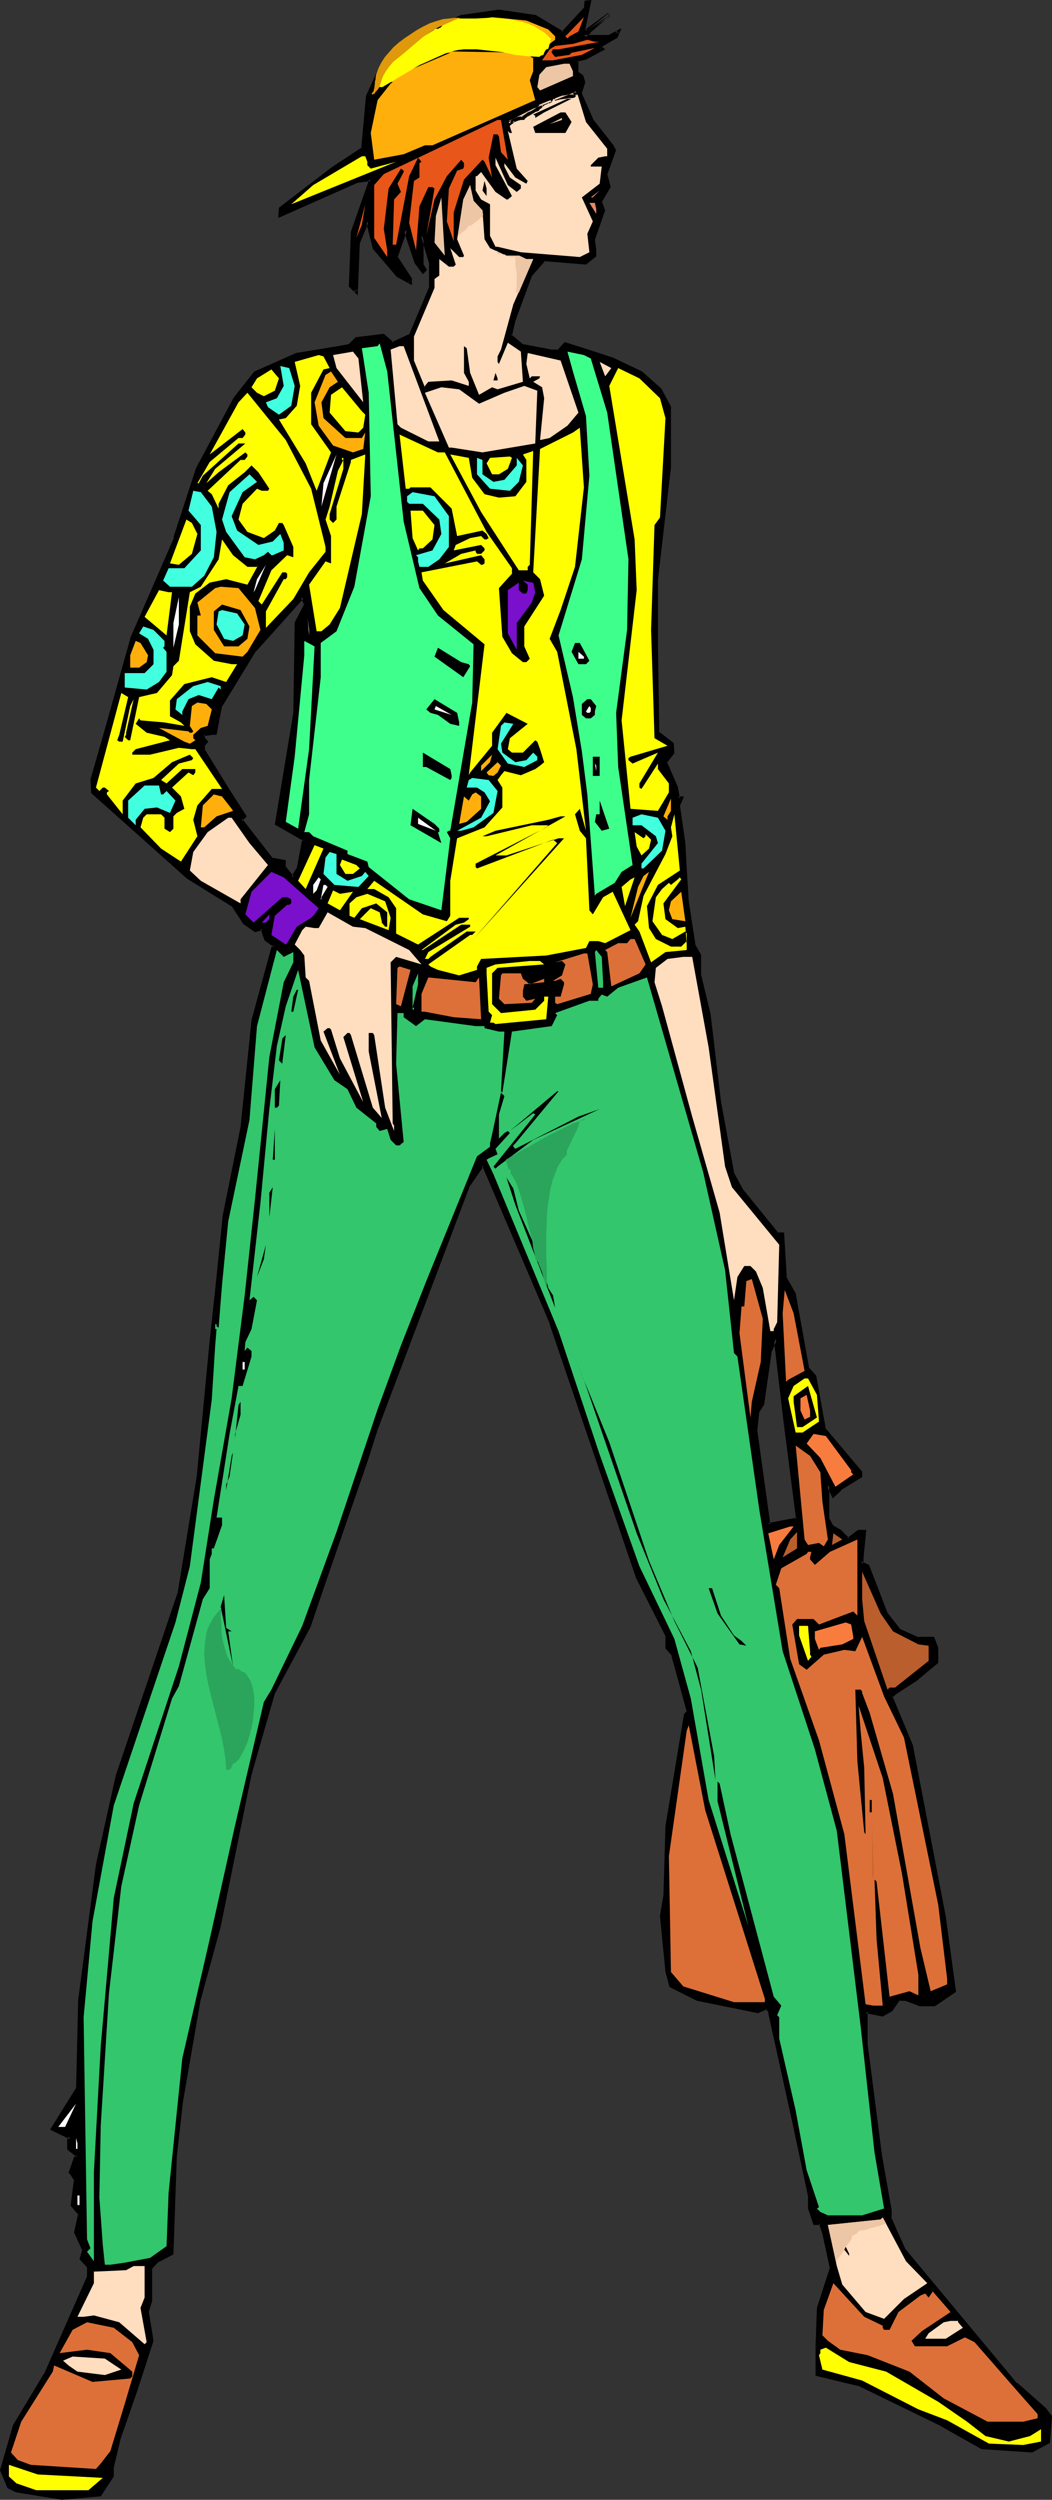 <?xml version="1.0" encoding="UTF-8" standalone="no"?>
<svg
   version="1.0"
   width="65.641mm"
   height="155.925mm"
   id="svg170"
   sodipodi:docname="Girl Standing 06.wmf"
   xmlns:inkscape="http://www.inkscape.org/namespaces/inkscape"
   xmlns:sodipodi="http://sodipodi.sourceforge.net/DTD/sodipodi-0.dtd"
   xmlns="http://www.w3.org/2000/svg"
   xmlns:svg="http://www.w3.org/2000/svg">
  <rect width="100%" height="100%" fill="#333333" stroke="none"/>
  <sodipodi:namedview
     id="namedview170"
     pagecolor="#ffffff"
     bordercolor="#000000"
     borderopacity="0.25"
     inkscape:showpageshadow="2"
     inkscape:pageopacity="0.0"
     inkscape:pagecheckerboard="0"
     inkscape:deskcolor="#d1d1d1"
     inkscape:document-units="mm" />
  <defs
     id="defs1">
    <pattern
       id="WMFhbasepattern"
       patternUnits="userSpaceOnUse"
       width="6"
       height="6"
       x="0"
       y="0" />
  </defs>
  <path
     style="fill:#000000;fill-opacity:1;fill-rule:evenodd;stroke:none"
     d="m 187.968,357.44 -2.909,-22.784 -2.101,-19.068 -1.293,2.909 -1.778,12.443 -1.293,1.616 -0.323,4.686 2.909,22.3 6.788,-1.454 z m -50.265,-350.491 0.485,0.485 5.495,-3.878 -4.687,3.878 -1.293,1.131 h 5.98 l 2.101,-1.131 -0.485,1.131 -3.879,2.262 v 0.485 l 0.485,0.323 -3.717,2.101 -2.263,0.485 v 2.909 l 1.293,0.808 0.485,1.454 -0.97,2.424 3.071,6.948 4.687,5.979 0.485,0.808 -2.263,5.494 0.97,3.07 -2.263,3.232 0.808,2.262 -2.424,6.787 0.485,2.585 v 1.293 l -2.101,1.616 -9.859,-0.808 -3.394,3.878 -3.879,10.503 -0.808,3.555 3.071,2.585 6.788,1.293 h 1.616 l 1.616,-1.939 7.758,2.747 3.071,0.808 7.111,3.393 4.364,3.878 2.101,4.201 v 14.058 l -3.071,26.501 v 15.351 l 0.485,20.845 3.394,2.585 v 2.101 l -1.616,2.262 2.424,5.979 0.485,2.585 h 0.808 l -0.808,1.616 1.293,8.888 0.485,5.979 0.323,7.756 1.778,10.665 1.293,2.101 v 4.686 l 2.101,9.372 2.586,20.522 2.909,16.482 2.263,4.363 8.404,10.18 h 1.293 l 0.485,10.18 2.101,3.878 3.394,17.937 1.616,1.616 2.101,12.443 8.728,10.18 v 0.97 l -4.849,2.909 -1.616,1.616 -1.293,-2.585 v 8.08 l 0.97,1.778 1.939,1.293 1.939,1.778 2.424,-1.778 h 1.293 l -0.485,5.979 v 0.808 l -0.323,0.485 1.616,0.808 4.364,11.15 2.909,3.878 4.687,2.101 h 3.394 l 0.808,2.101 v 3.393 l -4.687,3.878 -5.01,3.393 -0.97,0.808 4.849,11.635 7.596,40.398 2.586,17.452 -4.687,3.07 h -3.394 l -3.394,-1.293 h -1.778 l -1.778,2.585 -1.939,1.293 -4.041,-0.808 v 7.595 l 3.556,26.501 2.101,12.604 v 1.778 l 3.394,7.595 26.345,31.672 6.95,5.979 1.293,1.778 -0.485,5.817 -3.879,2.262 -11.96,-0.97 -9.859,-5.494 -12.283,-5.979 -6.788,-3.393 -9.859,-2.101 v -6.787 l 0.485,-9.049 3.071,-9.372 -1.939,-8.08 -0.808,-2.585 h -1.293 l -1.131,-3.393 v -3.07 l -3.879,-17.452 -5.495,-25.531 v -0.323 l -0.808,-0.97 -2.263,0.97 -14.061,-3.07 -6.303,-2.909 -0.808,-3.393 -0.97,-9.857 -0.323,-3.393 0.808,-4.686 0.485,-16.321 4.202,-26.339 0.808,-0.808 -3.879,-13.735 -1.131,-1.293 v -2.909 l -6.95,-13.735 -20.365,-59.627 -15.839,-37.166 -0.485,-0.323 -3.232,4.686 -21.819,57.526 -2.586,7.595 -10.344,29.894 -2.909,8.888 -8.566,15.836 -5.495,19.229 -7.273,35.712 -4.687,17.129 -4.202,24.239 -1.293,12.927 -0.808,22.946 -3.556,1.778 -1.616,1.616 v 7.595 l -0.808,2.747 1.293,6.787 -3.879,11.796 -3.879,11.15 -1.616,6.787 v 2.262 l -3.071,4.201 -8.889,0.808 -10.667,-1.778 -1.778,-0.808 -1.778,-3.878 3.071,-10.503 7.273,-11.958 10.182,-22.946 v -2.747 l -1.616,-1.616 0.485,-2.262 -1.778,-4.04 0.808,-4.363 -1.616,-2.101 0.808,-5.979 -0.808,-1.293 -0.485,-0.485 1.293,-3.393 0.323,-0.323 -2.101,-1.778 v -2.101 l 0.485,-0.485 -4.202,-2.101 5.818,-9.534 0.485,-20.684 4.202,-31.995 4.687,-21.007 14.546,-42.983 4.687,-27.632 3.071,-31.995 1.131,-11.958 1.778,-17.613 4.364,-20.845 2.586,-25.208 4.525,-16.967 0.485,-0.323 -2.101,-1.778 -0.97,-2.585 -1.616,0.485 -2.424,-1.778 -2.748,-4.201 -10.506,-6.464 -22.627,-20.037 v -2.909 l 2.909,-10.665 6.465,-22.623 10.182,-23.754 5.172,-16.321 8.889,-16.644 4.687,-5.979 9.859,-4.201 9.697,-1.616 2.748,-0.485 1.616,-1.778 6.465,-0.808 2.101,1.939 4.202,-1.939 4.687,-11.15 v -5.979 l -1.778,-5.817 -0.323,-0.485 v 6.787 l 0.808,1.293 -0.485,0.485 -1.616,-2.262 -2.424,-7.756 -2.263,6.464 3.394,5.171 v 0.808 l -3.071,-1.616 -5.495,-6.464 -1.616,-6.302 -2.101,5.009 -0.485,11.635 -1.293,-1.454 0.485,-12.766 4.202,-12.281 -3.394,0.323 -17.94,8.241 v -1.616 l 12.445,-9.534 7.111,-4.686 0.97,-12.443 2.909,-6.302 7.273,-6.948 11.96,-5.333 8.889,-1.454 8.566,1.454 6.303,3.717 5.657,-5.817 V 0.485 h 0.808 z M 69.983,146.886 l 2.101,-4.363 -0.808,-1.778 -11.152,12.443 -8.081,13.25 -1.293,6.302 h -0.808 l -2.101,0.485 v 0.808 l 0.808,0.808 -0.808,0.97 v 0.808 l 5.98,9.857 3.879,5.979 -0.97,0.808 7.273,9.372 2.909,0.485 v 1.293 l 2.263,2.424 1.131,-2.101 1.455,-6.787 -6.465,-3.717 4.202,-26.178 z"
     id="path1" />
  <path
     style="fill:#000000;fill-opacity:1;fill-rule:evenodd;stroke:none"
     d="m 188.453,357.44 v -0.162 l -2.909,-22.623 -2.424,-20.684 -1.939,4.525 -1.616,12.281 v -0.162 l -1.293,1.939 -0.485,4.686 3.071,22.623 7.596,-1.293 v -1.131 h -0.808 v 0.646 l 0.323,-0.323 -6.788,1.293 0.485,0.323 -3.071,-22.138 v 0 l 0.485,-4.525 v 0.162 l 1.131,-1.778 1.778,-12.443 v 0 l 1.293,-2.909 -0.808,-0.162 2.263,19.229 2.909,22.623 v 0 z"
     id="path2" />
  <path
     style="fill:#000000;fill-opacity:1;fill-rule:evenodd;stroke:none"
     d="m 137.218,7.11 0.808,0.808 5.818,-4.04 -0.485,-0.646 -4.687,3.878 v 0 l -1.939,1.939 h 6.95 l 2.263,-1.293 -0.646,-0.485 -0.323,1.293 0.162,-0.323 -4.041,2.262 v 0.97 l 0.646,0.485 v -0.646 l -3.717,2.101 v -0.162 l -2.424,0.646 v 3.555 l 1.455,0.97 -0.162,-0.323 0.323,1.454 v -0.323 l -0.808,2.585 3.071,7.11 4.687,5.979 v 0 l 0.323,0.808 v -0.323 l -2.101,5.656 0.808,3.07 0.162,-0.323 -2.263,3.555 0.808,2.424 v -0.323 l -2.424,6.948 0.323,2.585 v 0 1.293 l 0.323,-0.323 -2.263,1.616 h 0.323 l -10.021,-0.808 -3.556,3.878 -3.879,10.827 -0.97,3.717 3.394,2.747 6.95,1.293 h 1.778 l 1.778,-1.939 -0.485,0.162 7.758,2.585 3.071,0.97 v -0.162 l 7.111,3.555 -0.162,-0.162 4.364,3.878 v -0.162 l 2.101,4.201 v -0.162 14.058 0 l -3.071,26.501 v 15.351 l 0.485,21.007 3.556,2.747 -0.162,-0.323 v 2.101 -0.162 l -1.778,2.262 2.586,6.302 v -0.162 l 0.485,2.909 h 1.131 l -0.323,-0.485 -0.808,1.616 1.293,9.211 v -0.162 l 0.323,5.979 0.485,7.756 v 0 l 1.616,10.665 1.455,2.262 -0.162,-0.162 v 4.848 l 2.263,9.372 v 0 l 2.424,20.36 3.071,16.644 2.263,4.363 8.566,10.342 1.455,0.162 -0.323,-0.485 0.485,10.342 2.101,3.878 v 0 l 3.394,17.937 1.616,1.778 v -0.162 l 2.101,12.443 8.728,10.342 -0.162,-0.323 v 0.97 l 0.162,-0.323 -4.687,2.909 -1.778,1.778 h 0.646 l -2.101,-4.04 v 9.857 l 1.131,1.939 2.101,1.293 -0.162,-0.162 2.101,2.101 2.748,-1.939 h -0.162 1.293 l -0.323,-0.485 -0.646,6.14 v 0.808 l 0.162,-0.162 -0.646,0.808 2.101,0.97 -0.162,-0.162 4.364,11.15 3.071,4.04 4.849,2.101 h 3.394 l -0.323,-0.323 0.808,2.262 v -0.162 3.393 l 0.162,-0.323 -4.849,4.04 0.162,-0.162 -5.172,3.393 v 0 l -1.131,0.97 4.849,11.958 v -0.162 l 7.758,40.398 2.424,17.613 0.162,-0.485 -4.687,3.07 h 0.323 -3.394 0.162 l -3.556,-1.293 h -1.939 l -1.939,2.585 h 0.162 l -2.101,1.293 0.323,-0.162 -4.364,-0.97 v 8.241 l 3.394,26.501 2.263,12.766 v -0.162 1.778 l 3.394,7.918 26.506,31.672 v 0 l 6.788,5.979 v 0 l 1.293,1.616 -0.162,-0.323 -0.323,5.979 0.162,-0.323 -3.879,2.262 0.162,-0.162 -11.799,-0.808 v 0 l -9.697,-5.494 -12.445,-5.979 -6.95,-3.393 -9.697,-2.262 0.323,0.485 v -6.787 l 0.323,-9.049 v 0.162 l 3.071,-9.534 -1.778,-8.241 -0.97,-2.747 h -1.616 l 0.485,0.323 -1.293,-3.555 v 0.162 -3.07 l -3.717,-17.452 v 0 l -5.657,-25.693 v 0.162 -0.485 l -1.131,-1.293 -2.424,1.131 0.323,-0.162 -14.223,-2.909 h 0.162 l -6.303,-2.909 0.162,0.162 -0.808,-3.393 v 0 l -0.97,-9.857 -0.323,-3.232 v 0 l 0.808,-4.686 v 0 l 0.485,-16.321 v 0 l 4.202,-26.339 v 0.323 l 0.97,-1.131 -4.041,-13.897 -1.293,-1.454 0.162,0.323 v -3.07 l -6.95,-13.735 v 0.162 l -20.365,-59.789 v 0 l -15.839,-37.166 -0.808,-0.808 -3.717,5.171 -21.819,57.526 -2.424,7.595 -10.344,30.056 -2.909,8.888 v -0.162 l -8.566,15.836 -5.495,19.229 v 0 l -7.273,35.873 v 0 l -4.849,16.967 v 0.162 l -4.041,24.077 -1.455,12.927 v 0.162 l -0.808,22.946 0.323,-0.323 -3.556,1.616 -1.778,1.939 v 7.756 -0.162 l -0.808,2.909 1.131,6.787 v -0.162 l -3.879,11.958 -3.879,10.988 -1.616,6.948 v 2.262 l 0.162,-0.323 -3.071,4.363 0.323,-0.162 -9.051,0.808 h 9.374 l 3.071,-4.686 v -2.262 0.162 l 1.616,-6.787 3.879,-11.15 3.879,-11.958 -1.131,-6.948 v 0.162 l 0.808,-2.585 v -7.756 l -0.162,0.323 1.616,-1.778 -0.162,0.162 3.717,-1.939 0.808,-23.108 v 0 l 1.455,-12.927 4.202,-24.239 v 0.162 l 4.687,-17.129 v 0 l 7.273,-35.873 v 0 l 5.495,-19.068 v 0 l 8.404,-15.674 3.071,-9.049 10.344,-29.894 2.424,-7.595 21.819,-57.688 v 0.162 l 3.232,-4.686 -0.485,0.162 0.323,0.323 v 0 l 15.839,37.004 -0.162,-0.162 20.365,59.789 v 0 l 6.95,13.735 v -0.162 3.07 l 1.293,1.454 v -0.162 l 3.717,13.574 0.162,-0.323 -0.808,0.97 -4.364,26.339 v 0.162 l -0.485,16.321 v -0.162 l -0.808,4.848 0.323,3.393 0.97,9.857 v 0 l 0.97,3.555 6.465,3.232 14.384,2.909 2.263,-0.97 h -0.485 l 0.808,0.808 -0.162,-0.162 v 0.323 l 5.657,25.693 v 0 l 3.717,17.452 v -0.162 3.07 l 1.293,3.878 h 1.616 l -0.323,-0.323 0.808,2.424 1.778,8.241 v -0.323 l -3.071,9.534 -0.323,9.049 v 6.948 l 10.021,2.424 -0.162,-0.162 6.95,3.393 12.283,5.979 10.021,5.656 11.96,0.808 4.202,-2.262 0.485,-6.302 -1.455,-1.939 -6.788,-5.979 v 0.162 l -26.345,-31.672 v 0 l -3.394,-7.595 0.162,0.162 v -1.778 0 l -2.263,-12.766 -3.394,-26.339 v 0 -7.595 l -0.485,0.323 4.041,0.808 2.263,-1.293 1.778,-2.585 -0.323,0.162 h 1.778 -0.162 l 3.394,1.293 h 3.556 l 5.01,-3.393 -2.424,-17.775 -7.758,-40.398 -4.849,-11.635 v 0.485 l 0.808,-0.808 v 0 l 5.01,-3.232 0.162,-0.162 4.849,-4.04 v -3.555 l -0.97,-2.585 h -3.717 l 0.162,0.162 -4.687,-2.101 h 0.162 l -2.909,-3.717 v 0 l -4.364,-11.311 -1.778,-0.808 0.162,0.646 0.323,-0.646 v -0.97 0 l 0.646,-6.464 h -1.939 l -2.586,1.939 h 0.485 l -1.939,-1.939 -1.939,-1.131 0.162,0.162 -0.97,-1.778 v 0.162 -8.08 l -0.646,0.162 1.455,3.07 2.101,-1.939 h -0.162 l 5.01,-3.07 v -1.293 l -8.728,-10.342 0.162,0.323 -2.263,-12.604 -1.616,-1.778 v 0.323 l -3.232,-17.937 -2.263,-4.04 0.162,0.162 -0.646,-10.503 h -1.616 l 0.323,0.162 -8.404,-10.342 v 0 l -2.263,-4.201 0.162,0.162 -3.071,-16.644 -2.424,-20.36 v -0.162 l -2.263,-9.372 v 0.162 -4.848 l -1.293,-2.262 v 0.162 l -1.616,-10.503 v 0 l -0.485,-7.756 -0.323,-5.979 v 0 l -1.293,-9.049 v 0.323 l 0.97,-2.262 h -1.455 l 0.485,0.323 -0.485,-2.585 -2.586,-5.979 v 0.323 l 1.778,-2.262 -0.162,-2.424 -3.556,-2.747 0.162,0.323 -0.323,-20.845 v -15.351 0.162 l 3.071,-26.501 v -0.162 -14.22 l -2.263,-4.201 -4.525,-4.04 -7.111,-3.393 h -0.162 l -2.909,-0.97 -8.081,-2.585 -1.778,1.939 0.323,-0.162 h -1.616 v 0 l -6.788,-1.293 0.162,0.162 -3.071,-2.585 0.323,0.485 0.808,-3.555 3.879,-10.503 -0.162,0.162 3.394,-3.878 -0.323,0.162 9.859,0.808 2.424,-1.939 v -1.454 L 140.289,56.395 v 0.162 l 2.424,-6.948 -0.808,-2.262 v 0.323 l 2.101,-3.555 -0.808,-3.232 v 0.323 l 2.101,-5.817 -0.485,-0.808 v -0.162 l -4.687,-5.979 v 0.162 l -3.071,-6.948 0.162,0.323 0.808,-2.585 -0.485,-1.616 -1.293,-0.97 0.162,0.323 v -2.909 l -0.323,0.323 2.101,-0.485 4.525,-2.424 -0.97,-0.808 0.162,0.485 v -0.485 l -0.162,0.323 3.879,-2.262 0.97,-2.262 -3.071,1.616 h 0.162 -5.98 l 0.323,0.646 1.293,-1.131 h -0.162 l 4.687,-4.04 -0.485,-0.646 -5.495,4.04 h 0.646 L 138.026,6.625 V 6.948 Z"
     id="path3" />
  <path
     style="fill:#000000;fill-opacity:1;fill-rule:evenodd;stroke:none"
     d="m 14.384,588.515 h 0.162 L 3.879,586.737 H 4.041 l -1.778,-0.808 0.162,0.162 -1.616,-3.878 v 0.323 L 3.879,572.033 H 3.717 l 7.273,-11.958 v 0 l 10.344,-23.108 -0.162,-2.909 -1.616,-1.778 v 0.323 l 0.646,-2.262 -1.939,-4.201 v 0.162 l 0.97,-4.525 -1.939,-2.262 0.162,0.323 0.808,-6.14 -0.97,-1.454 -0.323,-0.485 0.162,0.485 1.131,-3.393 -0.162,0.162 0.808,-0.646 -2.424,-2.101 0.162,0.323 v -2.101 l -0.162,0.162 0.808,-0.808 -4.687,-2.262 0.162,0.485 5.98,-9.534 0.485,-20.845 v 0 l 4.202,-31.995 v 0 l 4.687,-20.845 14.546,-42.983 v -0.162 l 4.687,-27.632 2.909,-31.995 1.293,-11.958 1.778,-17.452 4.202,-21.007 2.586,-25.047 v 0 l 4.687,-16.967 -0.162,0.162 0.808,-0.808 -2.424,-1.939 0.162,0.162 -1.131,-2.747 -2.101,0.485 h 0.323 l -2.424,-1.778 0.162,0.162 -2.748,-4.201 -10.667,-6.625 v 0.162 L 22.142,186.476 v 0.323 -2.909 0.162 l 3.071,-10.665 6.303,-22.623 v 0 l 10.182,-23.754 v -0.162 l 5.172,-16.159 v 0 L 55.76,94.046 v 0.162 l 4.687,-5.979 -0.162,0.162 9.859,-4.363 h -0.162 l 9.859,-1.616 2.748,-0.485 1.778,-1.778 -0.323,0.162 6.465,-0.808 -0.323,-0.162 2.424,2.101 4.364,-2.101 5.01,-11.311 v -6.14 l -1.939,-5.979 -0.97,-1.616 v 8.241 l 0.808,1.293 v -0.485 l -0.323,0.485 h 0.485 l -1.616,-2.101 v 0.162 l -2.748,-9.049 -2.748,7.918 3.556,5.171 -0.162,-0.162 v 0.808 l 0.646,-0.323 -3.071,-1.616 h 0.162 l -5.495,-6.464 0.162,0.162 -2.101,-7.433 -2.586,6.302 -0.485,11.635 0.808,-0.323 -1.455,-1.293 0.162,0.162 0.485,-12.766 v 0.162 l 4.525,-12.927 -4.202,0.485 -17.94,8.08 0.485,0.485 v -1.616 l -0.162,0.323 12.445,-9.534 7.273,-4.686 1.131,-12.604 -0.162,0.162 2.909,-6.464 v 0.162 l 7.111,-6.948 v 0.162 l 11.96,-5.494 h -0.162 l 8.889,-1.293 v 0 l 8.566,1.293 h -0.162 l 6.627,4.04 5.818,-6.302 V 0.485 l -0.323,0.323 h 0.808 L 138.511,0.485 137.218,7.11 138.026,6.948 139.481,0 l -1.616,0.162 -0.162,1.778 0.162,-0.323 -5.495,5.979 0.485,-0.162 -6.465,-3.878 -8.728,-1.293 -9.051,1.293 -12.122,5.494 -7.273,7.11 -2.909,6.464 -1.131,12.443 0.162,-0.323 -7.111,4.686 -12.445,9.534 -0.162,2.424 18.587,-8.241 h -0.162 l 3.394,-0.485 -0.323,-0.485 -4.364,12.443 -0.485,12.927 2.101,2.101 0.485,-12.443 v 0.162 l 2.101,-5.009 -0.646,-0.162 1.616,6.464 5.657,6.625 3.556,1.939 v -1.616 l -3.394,-5.171 v 0.323 l 2.263,-6.464 h -0.808 l 2.586,7.756 1.939,2.585 0.97,-0.97 -0.97,-1.616 0.162,0.323 v -6.787 l -0.808,0.162 0.323,0.485 v -0.162 l 1.778,5.979 v -0.162 5.979 -0.162 l -4.687,11.15 0.162,-0.162 -4.202,1.939 0.485,0.162 -2.424,-2.101 -6.627,0.808 -1.778,1.778 0.162,-0.162 -2.586,0.485 -9.859,1.616 -9.859,4.363 -4.849,6.14 -8.889,16.644 -5.334,16.321 h 0.162 l -10.344,23.754 v 0.162 l -6.303,22.461 -3.071,10.665 0.162,3.232 22.627,20.199 10.667,6.625 -0.162,-0.162 2.748,4.201 2.748,1.939 1.778,-0.485 -0.485,-0.323 0.97,2.747 2.263,1.616 -0.162,-0.485 -0.485,0.485 -4.687,17.129 v 0 l -2.586,25.208 -4.202,20.845 -1.778,17.452 -1.293,11.958 -3.071,32.157 -4.525,27.632 v -0.162 l -14.546,42.983 -4.687,21.007 v 0 l -4.202,31.995 v 0.162 l -0.485,20.684 v -0.162 l -6.142,9.857 4.687,2.262 -0.162,-0.646 -0.485,0.646 v 2.424 l 2.263,1.778 v -0.485 l -0.646,0.485 -1.293,3.717 0.646,0.646 -0.162,-0.162 0.808,1.293 v -0.323 l -0.808,6.302 1.939,2.262 -0.162,-0.323 -0.97,4.363 1.939,4.201 v -0.162 l -0.646,2.262 1.778,1.939 v -0.323 2.747 -0.323 l -10.182,23.108 v -0.162 L 3.071,571.709 0,582.374 l 1.778,4.201 1.939,0.97 10.829,1.778 9.213,-0.808 z"
     id="path4" />
  <path
     style="fill:#000000;fill-opacity:1;fill-rule:evenodd;stroke:none"
     d="m 70.306,146.886 v 0.162 l 2.101,-4.525 -0.97,-2.424 -11.637,12.927 -8.243,13.25 -1.131,6.464 0.323,-0.323 h -0.808 l -2.424,0.485 v 1.293 l 0.808,0.97 v -0.646 l -0.808,1.131 v 1.131 l 5.98,9.857 3.717,6.14 0.162,-0.646 -1.131,0.97 7.435,9.857 3.232,0.485 -0.323,-0.323 v 1.293 l 2.586,3.232 1.616,-2.747 1.293,-7.11 -6.627,-4.04 0.162,0.485 4.364,-26.178 v 0 l 0.323,-21.168 -0.808,-0.162 -0.323,21.33 v 0 l -4.364,26.339 6.788,3.878 -0.323,-0.485 -1.293,6.948 v -0.162 l -1.293,2.101 h 0.646 l -2.101,-2.585 0.162,0.323 v -1.616 l -3.394,-0.646 0.323,0.162 -7.273,-9.372 v 0.646 l 1.131,-1.131 -4.041,-6.302 -5.98,-9.695 0.162,0.162 v -0.808 l -0.162,0.162 0.97,-1.131 -0.97,-1.131 0.162,0.323 v -0.808 l -0.323,0.323 2.101,-0.323 h -0.162 1.131 l 1.293,-6.787 v 0.162 l 8.081,-13.25 v 0.162 l 11.152,-12.443 -0.646,-0.162 0.808,1.778 v -0.323 l -2.263,4.363 z"
     id="path5" />
  <path
     style="fill:#ffaf0c;fill-opacity:1;fill-rule:evenodd;stroke:none"
     d="m 129.299,6.948 1.616,1.616 v 0.808 l -2.586,1.939 -0.97,1.131 -5.495,-1.616 h -7.111 l -7.758,0.808 h -0.485 l -0.323,0.485 17.455,0.323 2.101,1.293 v 3.07 l -0.808,2.101 1.293,4.686 -24.244,10.665 h -1.778 l -5.01,2.101 -6.95,1.293 -0.808,-6.302 1.616,-7.756 3.071,-3.878 0.485,-0.323 -1.778,-0.485 -2.586,2.909 v 0.485 l 2.586,-5.494 6.788,-6.464 11.152,-5.009 7.273,-1.293 8.081,0.808 z"
     id="path6" />
  <path
     style="fill:#e85619;fill-opacity:1;fill-rule:evenodd;stroke:none"
     d="m 134.309,8.564 -0.485,0.485 -0.485,-0.485 4.364,-4.525 -1.293,3.393 z"
     id="path7" />
  <path
     style="fill:#e85619;fill-opacity:1;fill-rule:evenodd;stroke:none"
     d="m 141.421,9.857 -9.697,1.778 h -1.293 l -0.323,0.485 v 0.323 l 0.808,0.97 3.394,-0.485 0.485,-0.485 5.495,-1.131 -3.071,1.616 -6.788,1.293 h -2.586 l 1.778,-2.585 1.293,-0.808 4.202,-0.485 3.394,-0.97 1.778,0.485 z"
     id="path8" />
  <path
     style="fill:#000000;fill-opacity:1;fill-rule:evenodd;stroke:none"
     d="m 96.004,16.805 -3.071,2.101 5.98,-3.878 5.98,-2.585 h 1.293 z"
     id="path9" />
  <path
     style="fill:#edc6a5;fill-opacity:1;fill-rule:evenodd;stroke:none"
     d="m 135.117,16.805 v 1.131 l -7.758,3.393 -0.646,-0.808 0.485,-2.909 1.616,-1.778 4.202,-0.808 h 1.293 z"
     id="path10" />
  <path
     style="fill:#ffddbf;fill-opacity:1;fill-rule:evenodd;stroke:none"
     d="m 138.188,28.763 5.01,6.302 v 1.778 h -0.485 l -1.616,0.323 -1.778,1.778 v 0.323 h 2.586 l -0.485,4.04 -4.202,3.232 2.586,5.656 -1.293,2.909 0.485,4.363 -2.263,1.131 -13.9,-1.131 -5.495,-1.293 h -0.485 l -1.293,-2.585 v -7.433 l -2.101,-1.131 -1.293,-2.101 v -3.393 h 0.323 l 0.97,-0.97 3.394,4.686 2.586,1.778 h 0.323 l 0.97,-0.808 -3.879,-7.272 v -1.778 l 2.909,6.464 2.101,1.616 0.97,-0.808 v -0.808 l -2.586,-1.778 -1.293,-2.585 v -0.808 l 2.586,3.393 2.586,1.454 0.323,-0.646 -2.586,-2.909 -2.101,-8.888 0.485,0.485 h 0.485 l -0.97,-3.07 5.657,-2.909 10.182,-4.04 h 0.323 z"
     id="path11" />
  <path
     style="fill:#000000;fill-opacity:1;fill-rule:evenodd;stroke:none"
     d="m 128.329,26.501 -2.101,1.293 v -0.485 l -0.485,-0.323 8.081,-3.717 h 0.97 z"
     id="path12" />
  <path
     style="fill:#000000;fill-opacity:1;fill-rule:evenodd;stroke:none"
     d="m 134.794,28.763 -1.455,2.585 h -7.111 l -0.485,-1.454 6.465,-3.393 h 1.131 z"
     id="path13" />
  <path
     style="fill:#edc6a5;fill-opacity:1;fill-rule:evenodd;stroke:none"
     d="m 129.622,29.248 2.909,-1.454 v 0.485 z"
     id="path14" />
  <path
     style="fill:#e85619;fill-opacity:1;fill-rule:evenodd;stroke:none"
     d="m 119.763,37.651 -1.616,-1.778 -0.485,-3.717 -0.323,-0.485 h -0.97 l -1.131,5.494 0.808,4.686 -1.778,-3.717 -0.485,-0.485 -4.364,4.686 -2.424,7.756 v 6.787 l -1.616,-4.686 0.485,-7.756 1.939,-4.201 1.455,-0.485 0.162,-0.485 v -0.808 l -0.646,-0.808 -3.394,3.878 -2.909,5.494 -1.939,8.564 1.939,-11.15 -0.485,-0.323 h -0.97 l -2.101,4.525 -0.808,10.342 -1.616,-6.464 1.131,-9.857 1.293,-0.808 v -3.393 l 0.485,-0.323 -0.808,-0.97 -2.101,4.363 -3.071,16.159 H 92.61 L 92.933,47.023 94.55,45.246 93.742,43.306 95.196,40.559 v -0.323 l -0.646,-0.485 -2.909,4.686 -1.131,9.534 0.808,5.009 v 1.616 L 88.246,56.072 V 43.63 l 2.263,-2.585 26.83,-12.766 h 0.808 z"
     id="path15" />
  <path
     style="fill:#ffffff;fill-opacity:1;fill-rule:evenodd;stroke:none"
     d="m 129.622,30.379 h 1.778 z"
     id="path16" />
  <path
     style="fill:#ffff00;fill-opacity:1;fill-rule:evenodd;stroke:none"
     d="m 86.63,38.136 v 0.808 l 0.808,0.808 5.98,-1.616 -24.728,10.019 5.172,-4.525 11.475,-6.787 h 0.808 z"
     id="path17" />
  <path
     style="fill:#000000;fill-opacity:1;fill-rule:evenodd;stroke:none"
     d="m 114.753,46.215 -0.97,-1.293 0.485,-2.262 0.485,1.778 z"
     id="path18" />
  <path
     style="fill:#ffddbf;fill-opacity:1;fill-rule:evenodd;stroke:none"
     d="m 113.783,49.608 0.485,6.787 1.293,2.101 3.879,1.778 h 2.909 l 1.778,0.808 h 1.616 l -4.687,10.665 -2.909,10.665 -0.808,1.616 v 1.293 l 0.323,0.485 2.101,-5.009 3.071,2.101 0.485,7.11 -5.98,1.778 -1.293,-0.485 -3.071,1.778 -2.101,-5.171 -0.808,-5.817 -0.646,-0.485 v 6.302 l 1.131,2.101 v 0.97 l -4.041,-1.293 -5.495,0.323 -0.808,0.97 v 0.323 l -2.586,-6.302 v -5.656 l 4.849,-11.473 v -2.101 l 1.131,-0.808 v -3.878 l 2.263,1.778 h 1.131 l 0.485,-0.485 -1.293,-3.878 2.101,2.101 h 0.97 l 0.162,-0.323 -1.616,-3.878 1.455,-9.372 1.616,-3.393 0.808,3.717 z"
     id="path19" />
  <path
     style="fill:#e88766;fill-opacity:1;fill-rule:evenodd;stroke:none"
     d="m 139.319,46.538 2.101,-1.616 -1.616,1.616 z"
     id="path20" />
  <path
     style="fill:#edc6a5;fill-opacity:1;fill-rule:evenodd;stroke:none"
     d="m 104.894,60.273 -2.424,-3.07 0.323,-6.302 1.293,-4.363 0.485,8.564 z"
     id="path21" />
  <path
     style="fill:#e88766;fill-opacity:1;fill-rule:evenodd;stroke:none"
     d="m 140.612,49.285 v 1.131 l -1.616,-2.585 h 1.293 z"
     id="path22" />
  <path
     style="fill:#e85619;fill-opacity:1;fill-rule:evenodd;stroke:none"
     d="m 84.044,56.072 2.101,-7.918 -0.808,4.848 z"
     id="path23" />
  <path
     style="fill:#3fff8c;fill-opacity:1;fill-rule:evenodd;stroke:none"
     d="m 95.196,122.971 3.717,15.674 4.364,6.464 8.404,6.787 -0.323,13.735 -5.172,30.218 h -0.323 l -0.485,0.323 0.808,1.454 -2.101,16.967 -7.596,-2.585 -9.536,-7.595 -0.323,-1.293 -4.687,-1.778 v -0.808 l -8.081,-3.393 -0.97,-0.97 h -1.131 l 1.131,-4.201 v -8.08 l 2.748,-24.239 v -8.08 l 3.717,-2.747 4.202,-10.503 3.879,-21.33 -0.485,-24.4 -1.616,-10.503 3.717,-0.485 0.485,-0.646 1.778,6.625 z"
     id="path24" />
  <path
     style="fill:#ffddbf;fill-opacity:1;fill-rule:evenodd;stroke:none"
     d="m 103.601,104.065 h -2.586 l -6.465,-3.232 -0.808,-0.808 -1.616,-17.613 2.101,-0.808 h 0.97 z"
     id="path25" />
  <path
     style="fill:#ffddbf;fill-opacity:1;fill-rule:evenodd;stroke:none"
     d="m 85.66,94.854 -6.303,-8.08 -0.808,-3.07 4.687,-0.808 1.293,1.616 z"
     id="path26" />
  <path
     style="fill:#3fff8c;fill-opacity:1;fill-rule:evenodd;stroke:none"
     d="m 139.319,84.512 3.879,12.766 5.01,34.58 -0.323,16.644 -2.586,19.553 0.485,12.766 3.394,23.108 -2.586,1.616 -1.616,2.585 -4.364,2.585 -0.323,0.485 -1.778,-23.915 -1.293,-10.18 -2.101,-12.766 -3.394,-14.543 5.495,-17.937 1.778,-19.714 -0.808,-14.058 -3.071,-10.503 -1.293,-4.686 3.879,0.808 z"
     id="path27" />
  <path
     style="fill:#ffddbf;fill-opacity:1;fill-rule:evenodd;stroke:none"
     d="m 136.41,97.278 -2.586,3.07 -4.202,2.909 -2.263,0.485 0.97,-9.857 -0.485,-2.585 -2.101,-1.293 1.455,-0.808 0.162,-0.485 h -1.939 l -0.485,0.485 -0.808,-3.393 0.323,-2.585 7.758,1.778 z"
     id="path28" />
  <path
     style="fill:#ffff00;fill-opacity:1;fill-rule:evenodd;stroke:none"
     d="m 77.741,86.774 -1.455,0.323 -2.909,5.494 v 7.433 l 4.687,6.625 -3.394,9.049 -2.586,-6.464 -6.303,-10.342 1.616,-0.323 2.586,-2.909 0.808,-4.686 -1.293,-5.656 5.657,-1.616 1.131,0.323 z"
     id="path29" />
  <path
     style="fill:#ffddbf;fill-opacity:1;fill-rule:evenodd;stroke:none"
     d="m 142.714,88.714 -1.293,-3.393 2.748,1.454 z"
     id="path30" />
  <path
     style="fill:#42ffe0;fill-opacity:1;fill-rule:evenodd;stroke:none"
     d="m 69.498,90.976 -0.808,4.686 -2.909,2.101 -2.586,-1.778 -0.485,-1.131 2.586,-0.97 1.616,-2.909 -0.808,-4.686 2.101,0.485 z"
     id="path31" />
  <path
     style="fill:#ffff00;fill-opacity:1;fill-rule:evenodd;stroke:none"
     d="m 155.643,93.884 1.293,4.686 -1.293,23.431 -1.293,1.778 -0.808,24.723 0.808,25.531 3.071,1.778 -8.728,2.585 -0.485,0.323 v 0.485 l 0.97,0.808 5.98,-2.585 -4.364,7.272 v 0.97 l 0.485,0.323 3.879,-5.979 v 1.293 l 2.586,3.393 v 2.101 l -2.586,4.363 -6.465,-0.485 -2.101,-20.845 3.556,-30.702 -0.485,-11.958 -5.98,-36.196 2.101,-4.201 5.01,2.424 z"
     id="path32" />
  <path
     style="fill:#ffff00;fill-opacity:1;fill-rule:evenodd;stroke:none"
     d="m 64.811,92.107 -2.586,1.293 -1.616,-0.808 -1.293,-1.293 1.293,-2.101 3.394,-2.101 1.778,2.101 z"
     id="path33" />
  <path
     style="fill:#ffaf0c;fill-opacity:1;fill-rule:evenodd;stroke:none"
     d="m 77.741,91.299 -1.939,3.555 0.485,3.717 5.172,4.686 h 3.879 l 0.808,-1.293 -0.485,3.878 -2.424,0.808 -4.687,-1.616 -3.394,-4.686 -0.97,-5.494 2.586,-6.464 1.293,-0.808 1.616,2.424 z"
     id="path34" />
  <path
     style="fill:#000000;fill-opacity:1;fill-rule:evenodd;stroke:none"
     d="m 117.339,89.683 h -0.97 l 0.485,-1.778 0.485,1.293 z"
     id="path35" />
  <path
     style="fill:#ffddbf;fill-opacity:1;fill-rule:evenodd;stroke:none"
     d="m 126.228,104.549 -12.445,2.101 -7.273,-1.131 h -0.646 l -5.657,-12.927 3.879,-1.293 4.202,0.485 4.687,3.393 5.98,-2.585 4.687,-1.616 3.071,1.131 z"
     id="path36" />
  <path
     style="fill:#ffff00;fill-opacity:1;fill-rule:evenodd;stroke:none"
     d="m 86.145,97.763 -0.485,3.07 -1.131,1.131 -3.071,-0.323 -3.717,-4.363 0.323,-4.201 2.586,-1.778 4.687,5.656 z"
     id="path37" />
  <path
     style="fill:#ffff00;fill-opacity:1;fill-rule:evenodd;stroke:none"
     d="m 73.377,115.214 3.394,13.735 v 1.131 l -3.879,4.848 -3.717,6.302 -6.465,6.787 v -3.878 l 4.202,-7.595 h 0.485 l 0.323,-0.485 v -0.808 l -0.323,-0.323 h -0.808 l -4.849,7.595 -0.808,-0.808 3.071,-7.272 3.717,-3.555 1.455,0.485 v -2.424 l -2.263,-5.171 -0.323,-0.485 h -0.808 l -0.97,1.778 -2.586,1.778 -3.879,-1.454 -2.101,-2.909 0.97,-3.717 3.394,-3.555 1.131,0.485 h 1.455 l 0.323,-0.485 -2.586,-3.878 -1.616,-1.616 -1.616,1.616 -3.879,3.07 -2.263,4.363 v 1.131 l -1.616,-3.393 -0.97,-0.808 7.758,-7.272 h 0.97 l 0.646,-0.808 v -0.485 l -0.485,-0.485 -6.303,4.686 -2.909,2.585 2.101,-3.393 7.111,-5.979 H 56.245 l -8.404,7.595 -0.97,1.778 h -0.323 l 2.909,-5.009 6.788,-5.656 h 0.97 l 0.646,-0.808 v -0.485 l -0.646,-0.808 -7.758,5.979 6.788,-12.281 2.101,-2.262 9.051,11.15 z"
     id="path38" />
  <path
     style="fill:#ffff00;fill-opacity:1;fill-rule:evenodd;stroke:none"
     d="m 135.602,133.636 -3.394,10.18 -2.586,6.787 1.778,3.07 4.525,22.946 2.263,19.229 -1.455,-5.171 -1.131,1.293 1.131,3.878 1.455,1.778 0.808,16.967 0.808,0.97 2.424,-4.04 2.263,-1.293 4.202,9.049 -5.98,3.07 -1.616,-0.485 h -2.101 l -0.808,1.616 -9.374,1.778 -15.354,0.808 -0.97,1.778 v 0.808 l -4.202,1.293 -5.01,-1.293 -1.778,-0.808 -0.485,-0.485 9.859,-6.948 h 0.485 l 0.808,-0.808 h -2.101 l -8.566,5.979 -0.485,0.485 h -0.808 l 0.808,-1.616 9.859,-5.979 v -0.485 h -2.101 l -9.051,5.979 h -0.323 l 8.081,-5.979 1.939,-0.485 1.131,-0.808 v -0.323 h -2.263 l -9.697,6.302 -5.172,-2.585 v -5.979 l -1.778,-2.585 -3.394,-1.939 h -1.616 l 1.616,-1.939 11.475,7.918 5.657,1.616 0.808,-1.293 v -8.241 l 1.616,-10.019 6.465,-2.585 4.202,-4.686 v -4.686 l -1.131,-1.778 0.808,-1.131 0.808,-0.97 3.879,0.97 3.394,-1.454 1.131,-0.808 0.97,-0.808 -0.97,-3.07 -0.646,-1.778 -0.485,-0.323 -2.909,2.909 h -2.586 l -0.97,-0.808 0.485,-2.585 4.202,-3.393 -5.01,-2.585 -3.394,4.686 v 3.07 l -5.172,6.302 -0.323,0.646 3.717,-30.864 -9.697,-8.08 -4.849,-6.948 -0.323,-1.939 13.092,-2.585 0.97,0.808 h 0.323 l 0.485,-0.323 v -0.97 l -0.808,-0.97 -8.566,1.939 3.879,-2.262 3.394,-0.808 v 0.323 l 0.323,0.485 h 0.97 l 0.808,-0.808 v -0.485 l -0.808,-0.808 -6.465,1.293 0.485,-1.293 3.394,-1.616 2.586,-0.485 0.808,0.808 h 0.485 l 0.485,-0.323 -0.485,-0.97 -0.97,-0.808 -5.98,1.293 -1.293,-6.464 -5.01,-5.009 h -4.687 l -0.323,0.323 h -0.808 l -1.455,-12.766 9.051,4.201 h 1.616 l 9.859,18.745 5.98,8.564 v 1.293 l -3.071,3.393 0.808,11.473 2.263,3.878 2.586,2.101 h 0.808 l 0.808,-0.808 -1.293,-2.909 v -4.686 l 4.687,-7.272 -0.97,-3.878 -1.616,-1.616 1.616,-29.086 7.758,-3.878 1.616,-1.131 0.97,14.058 z"
     id="path39" />
  <path
     style="fill:#ffff00;fill-opacity:1;fill-rule:evenodd;stroke:none"
     d="m 124.45,133.636 v 0.808 h -2.101 l -8.889,-13.735 -7.273,-13.574 4.364,0.808 0.808,4.686 2.909,3.878 3.394,0.808 3.879,-0.323 2.586,-3.393 v -5.171 l -0.808,-1.293 2.424,-0.808 -0.808,26.824 z"
     id="path40" />
  <path
     style="fill:#ffffff;fill-opacity:1;fill-rule:evenodd;stroke:none"
     d="m 76.286,113.922 3.071,-6.787 -3.556,12.281 z"
     id="path41" />
  <path
     style="fill:#ffff00;fill-opacity:1;fill-rule:evenodd;stroke:none"
     d="m 80.165,143.331 -2.424,3.878 -1.939,1.616 h -1.131 l -1.778,-10.988 3.879,-5.494 1.293,0.485 v -6.464 l -1.293,-3.878 0.97,-3.07 1.939,-8.403 1.293,-2.585 h -0.323 v -0.485 h 0.323 v 2.585 l -3.232,10.665 v 1.293 l 0.808,0.808 0.808,-0.808 v -3.07 l 3.394,-10.503 v -0.485 l 3.394,-1.293 -0.808,14.058 z"
     id="path42" />
  <path
     style="fill:#ffff00;fill-opacity:1;fill-rule:evenodd;stroke:none"
     d="m 119.763,110.528 -2.101,1.293 h -1.616 l -1.293,-2.585 0.808,-1.293 4.687,-0.323 0.485,0.323 z"
     id="path43" />
  <path
     style="fill:#42ffe0;fill-opacity:1;fill-rule:evenodd;stroke:none"
     d="m 113.783,111.821 2.586,1.778 2.586,-0.485 2.909,-3.393 v -1.778 l 1.455,1.778 -0.97,3.878 -2.101,2.101 -4.687,-0.485 -3.071,-3.393 v -3.878 l 1.293,0.485 z"
     id="path44" />
  <path
     style="fill:#42ffe0;fill-opacity:1;fill-rule:evenodd;stroke:none"
     d="m 57.215,116.022 -2.586,5.656 1.293,3.393 5.01,3.393 3.394,-0.808 1.778,-1.778 0.808,2.101 v 1.778 l -2.586,1.131 h -0.323 l -0.808,-0.808 -0.97,0.808 -2.101,0.97 -2.424,-0.485 -4.364,-5.979 -0.97,-2.909 1.778,-6.464 4.687,-4.201 1.778,1.778 z"
     id="path45" />
  <path
     style="fill:#42ffe0;fill-opacity:1;fill-rule:evenodd;stroke:none"
     d="m 49.942,119.416 1.131,5.979 -0.646,5.979 -2.263,4.363 -2.909,2.585 h -5.172 l -1.616,-1.454 1.293,-2.909 h 3.717 l 3.879,-4.201 v -5.979 l -1.778,-2.101 -1.131,-1.293 1.131,-4.686 1.778,0.323 z"
     id="path46" />
  <path
     style="fill:#42ffe0;fill-opacity:1;fill-rule:evenodd;stroke:none"
     d="m 105.863,121.678 v 7.272 l -2.263,2.909 -2.586,1.778 h -2.101 l -0.323,-1.293 v -0.97 l -0.485,-0.485 3.879,-1.131 2.101,-3.878 -0.485,-3.393 -3.879,-3.717 h -3.232 l -0.485,-0.485 v -1.293 l 1.293,-0.97 5.172,0.97 z"
     id="path47" />
  <path
     style="fill:#ffff00;fill-opacity:1;fill-rule:evenodd;stroke:none"
     d="m 102.469,123.779 -0.485,3.393 -2.263,2.101 h -0.808 l -0.323,0.485 -1.293,-2.909 -0.485,-6.464 h 2.909 z"
     id="path48" />
  <path
     style="fill:#ffff00;fill-opacity:1;fill-rule:evenodd;stroke:none"
     d="m 46.548,125.879 -1.293,4.686 -3.071,2.585 -2.101,-0.323 3.879,-10.342 1.293,0.808 z"
     id="path49" />
  <path
     style="fill:#ffff00;fill-opacity:1;fill-rule:evenodd;stroke:none"
     d="m 58.346,133.636 h 2.263 l 0.323,-0.485 -2.586,4.686 -5.01,-1.293 -3.879,0.808 -3.394,2.585 -1.293,3.07 v 5.817 l 1.293,3.07 4.364,3.878 4.202,0.808 h 1.293 l -2.586,4.201 -3.394,-1.131 -6.465,1.616 -3.394,3.878 v 3.717 l 2.586,1.454 0.808,0.808 -4.687,-0.808 -5.657,-0.485 -0.323,-0.485 -0.808,1.293 2.586,2.101 4.202,0.97 1.293,0.808 -8.081,2.101 -0.808,0.808 v 0.485 h 4.202 l 6.788,-1.616 3.071,0.323 h 0.808 l 6.303,9.372 h -2.424 l -3.394,3.878 -0.97,3.393 0.97,3.878 -3.879,5.979 -4.687,-3.07 -4.849,-5.009 0.646,-2.262 0.808,-0.808 h 3.394 l 0.808,0.808 v 2.585 l 1.293,0.808 0.808,-0.808 v -2.909 l 0.808,-0.808 1.778,-0.97 -0.808,-2.909 -2.101,-2.101 3.879,-3.555 1.131,0.646 0.485,-0.646 v -0.808 h -3.071 l -3.717,3.393 -1.293,-0.808 4.202,-3.878 3.071,-0.808 0.323,-0.485 -0.808,-0.808 -4.202,1.778 -4.364,3.717 -4.202,1.293 -3.071,4.04 v 3.232 l -3.717,-4.686 v -0.485 l 0.485,-0.323 -0.97,-0.808 h -0.485 l -0.808,0.808 -0.808,-0.808 5.98,-22.3 1.616,0.97 -2.101,8.888 -0.485,1.293 0.485,0.323 h 0.808 l 1.778,-8.403 0.808,-1.616 -1.778,7.918 v 0.485 l -0.323,0.485 0.808,0.808 h 0.485 l 2.101,-10.18 4.202,-0.97 3.556,-4.201 0.323,-2.101 1.293,-1.293 2.586,-16.159 2.586,-1.293 4.202,-6.464 0.808,-4.686 2.586,3.717 z"
     id="path50" />
  <path
     style="fill:#ffffff;fill-opacity:1;fill-rule:evenodd;stroke:none"
     d="m 59.801,139.615 0.808,-3.07 2.101,-3.393 -2.586,5.979 z"
     id="path51" />
  <path
     style="fill:#7a0fcc;fill-opacity:1;fill-rule:evenodd;stroke:none"
     d="m 125.743,137.352 0.485,2.262 -0.808,2.424 -3.556,4.848 v 6.302 l -2.101,-3.878 v -10.18 l 2.586,-1.778 v 1.778 l 0.97,0.808 h 0.808 l 0.323,-0.808 v -1.293 l -1.131,-0.97 2.101,0.485 z"
     id="path52" />
  <path
     style="fill:#ffaf0c;fill-opacity:1;fill-rule:evenodd;stroke:none"
     d="m 60.124,143.331 1.293,5.171 -3.071,5.171 -1.131,1.131 -6.465,-0.808 -4.202,-4.201 v -4.686 h 0.808 l -0.808,-3.07 4.202,-3.393 1.293,-0.323 4.202,0.323 z"
     id="path53" />
  <path
     style="fill:#ffff00;fill-opacity:1;fill-rule:evenodd;stroke:none"
     d="m 40.567,139.615 -1.293,10.18 -5.172,-4.363 3.394,-6.302 2.263,0.485 z"
     id="path54" />
  <path
     style="fill:#ffffff;fill-opacity:1;fill-rule:evenodd;stroke:none"
     d="m 40.891,152.704 v -5.817 l 1.293,-6.14 v 6.464 z"
     id="path55" />
  <path
     style="fill:#000000;fill-opacity:1;fill-rule:evenodd;stroke:none"
     d="m 58.831,147.694 -0.485,2.909 -2.101,1.778 h -3.394 l -2.424,-3.878 v -4.363 l 1.939,-1.616 4.364,1.293 z"
     id="path56" />
  <path
     style="fill:#42ffe0;fill-opacity:1;fill-rule:evenodd;stroke:none"
     d="m 57.7,147.21 -0.485,2.585 -2.263,1.293 -2.101,-0.485 -1.778,-3.393 0.485,-3.07 0.808,-0.323 3.556,0.808 z"
     id="path57" />
  <path
     style="fill:#ffffff;fill-opacity:1;fill-rule:evenodd;stroke:none"
     d="m 72.892,149.795 -0.323,-3.878 0.323,2.585 z"
     id="path58" />
  <path
     style="fill:#42ffe0;fill-opacity:1;fill-rule:evenodd;stroke:none"
     d="m 38.79,151.088 v 1.293 l -0.323,0.323 0.808,0.97 v 4.686 l -1.778,2.424 -2.909,1.778 -5.172,-0.485 v -3.393 h 4.687 l 2.101,-2.101 v -3.393 l -1.293,-2.585 -2.101,-1.293 0.97,-1.616 2.424,0.808 z"
     id="path59" />
  <path
     style="fill:#ffaf0c;fill-opacity:1;fill-rule:evenodd;stroke:none"
     d="m 34.911,154.481 -0.323,1.616 -1.778,1.293 h -2.101 v -2.909 l 1.293,-3.393 1.131,0.485 z"
     id="path60" />
  <path
     style="fill:#3fff8c;fill-opacity:1;fill-rule:evenodd;stroke:none"
     d="m 72.892,176.619 -2.586,18.745 -2.909,-1.616 2.101,-15.351 2.263,-23.915 v -3.393 l 2.424,1.293 z"
     id="path61" />
  <path
     style="fill:#000000;fill-opacity:1;fill-rule:evenodd;stroke:none"
     d="m 138.996,155.774 -0.808,0.808 h -1.778 l -1.616,-2.909 0.808,-2.101 h 1.131 z"
     id="path62" />
  <path
     style="fill:#000000;fill-opacity:1;fill-rule:evenodd;stroke:none"
     d="m 110.55,156.582 0.323,0.485 -1.616,2.585 -6.788,-4.848 0.808,-2.101 5.495,3.393 z"
     id="path63" />
  <path
     style="fill:#ffffff;fill-opacity:1;fill-rule:evenodd;stroke:none"
     d="m 137.703,155.289 h -1.293 v -1.616 l 1.293,1.131 z"
     id="path64" />
  <path
     style="fill:#ffffff;fill-opacity:1;fill-rule:evenodd;stroke:none"
     d="m 105.379,155.289 2.909,1.778 z"
     id="path65" />
  <path
     style="fill:#42ffe0;fill-opacity:1;fill-rule:evenodd;stroke:none"
     d="m 52.043,162.561 -0.485,-0.485 -1.616,2.747 -3.071,-0.97 -2.424,0.97 -1.455,2.909 v 0.808 l -1.616,-1.293 0.323,-2.424 3.879,-3.07 3.394,-0.97 3.071,0.97 z"
     id="path66" />
  <path
     style="fill:#000000;fill-opacity:1;fill-rule:evenodd;stroke:none"
     d="m 108.288,170.317 v 0.808 l -2.101,-0.485 -2.909,-2.101 -1.778,-0.485 -0.97,-0.808 1.939,-2.424 5.334,3.232 z"
     id="path67" />
  <path
     style="fill:#000000;fill-opacity:1;fill-rule:evenodd;stroke:none"
     d="m 140.612,166.439 -0.323,1.293 v 0.808 l -0.97,0.808 h -1.131 l -0.97,-0.808 v -2.585 l 1.293,-1.131 h 0.808 z"
     id="path68" />
  <path
     style="fill:#ffaf0c;fill-opacity:1;fill-rule:evenodd;stroke:none"
     d="m 49.942,167.247 -0.97,3.878 -1.616,0.485 -1.778,1.616 v 0.808 l 0.485,0.485 -1.293,0.808 -1.293,-0.485 -5.98,-3.232 6.95,0.808 0.323,0.323 h 0.485 l 0.323,-0.323 -0.808,-1.293 0.485,-4.686 1.293,-0.808 2.101,0.323 z"
     id="path69" />
  <path
     style="fill:#ffffff;fill-opacity:1;fill-rule:evenodd;stroke:none"
     d="m 102.469,167.247 0.323,-0.808 3.717,2.101 z"
     id="path70" />
  <path
     style="fill:#ffffff;fill-opacity:1;fill-rule:evenodd;stroke:none"
     d="m 139.319,167.732 -0.323,0.323 h -0.485 l -0.323,-0.323 0.808,-1.293 0.323,0.485 z"
     id="path71" />
  <path
     style="fill:#42ffe0;fill-opacity:1;fill-rule:evenodd;stroke:none"
     d="m 118.147,175.326 0.323,2.101 3.071,2.262 2.586,-0.485 1.616,-1.778 0.97,0.97 v 0.808 l -3.071,1.616 -3.879,-0.808 -2.424,-3.393 0.808,-5.494 0.808,-0.808 2.101,0.323 z"
     id="path72" />
  <path
     style="fill:#000000;fill-opacity:1;fill-rule:evenodd;stroke:none"
     d="m 106.51,182.76 v 0.646 l -0.323,0.485 -5.657,-3.07 h -0.808 v -3.393 l 6.465,3.878 z"
     id="path73" />
  <path
     style="fill:#ffaf0c;fill-opacity:1;fill-rule:evenodd;stroke:none"
     d="m 113.46,181.79 v -1.293 l 2.586,-2.585 -0.485,1.778 z"
     id="path74" />
  <path
     style="fill:#000000;fill-opacity:1;fill-rule:evenodd;stroke:none"
     d="m 141.421,182.921 h -1.616 v -4.525 h 1.616 z"
     id="path75" />
  <path
     style="fill:#ffaf0c;fill-opacity:1;fill-rule:evenodd;stroke:none"
     d="m 117.339,182.113 -0.97,0.808 -1.131,-0.162 -0.485,-0.646 2.586,-2.424 0.808,0.808 z"
     id="path76" />
  <path
     style="fill:#ffffff;fill-opacity:1;fill-rule:evenodd;stroke:none"
     d="m 140.612,181.79 -0.323,-1.778 0.323,0.485 z"
     id="path77" />
  <path
     style="fill:#42ffe0;fill-opacity:1;fill-rule:evenodd;stroke:none"
     d="m 117.339,186.476 -0.97,5.171 -4.687,3.393 -2.909,0.808 h -0.97 l 5.657,-3.07 2.101,-3.878 -1.293,-2.101 -1.778,-1.131 h -2.424 l 0.485,-1.778 0.808,-0.485 3.879,0.485 z"
     id="path78" />
  <path
     style="fill:#42ffe0;fill-opacity:1;fill-rule:evenodd;stroke:none"
     d="m 37.982,187.284 h 0.485 l 0.808,-0.808 2.101,2.262 -1.293,2.909 -3.071,-1.293 -2.909,0.323 -2.101,2.585 v 1.293 l -1.778,-1.778 v -4.04 l 3.879,-3.555 h 3.394 z"
     id="path79" />
  <path
     style="fill:#ffaf0c;fill-opacity:1;fill-rule:evenodd;stroke:none"
     d="m 113.46,190.678 -3.394,3.07 -1.778,0.485 1.131,-6.464 1.131,0.97 0.808,-1.454 0.808,-0.485 1.293,0.97 z"
     id="path80" />
  <path
     style="fill:#ffaf0c;fill-opacity:1;fill-rule:evenodd;stroke:none"
     d="m 54.629,190.678 0.323,0.485 -3.879,1.293 -2.909,2.585 h -0.808 l 0.485,-5.171 2.586,-2.585 1.939,0.485 z"
     id="path81" />
  <path
     style="fill:#ffaf0c;fill-opacity:1;fill-rule:evenodd;stroke:none"
     d="m 157.421,192.455 v 0.808 l -0.97,-0.808 1.778,-4.201 v 2.909 z"
     id="path82" />
  <path
     style="fill:#000000;fill-opacity:1;fill-rule:evenodd;stroke:none"
     d="m 141.905,195.848 -1.616,-2.101 0.323,-1.778 h 0.808 v -3.232 l 2.263,6.625 z"
     id="path83" />
  <path
     style="fill:#000000;fill-opacity:1;fill-rule:evenodd;stroke:none"
     d="m 103.601,195.364 v 0.808 h -0.323 l 0.808,2.585 -7.273,-4.201 0.485,-3.878 5.172,3.555 z"
     id="path84" />
  <path
     style="fill:#42ffe0;fill-opacity:1;fill-rule:evenodd;stroke:none"
     d="m 156.936,195.848 -0.808,4.686 -4.364,4.201 h -0.485 v -1.131 l 3.879,-4.848 -0.485,-1.616 -3.394,-2.585 h -2.101 v -1.778 l 2.101,-0.808 3.879,0.808 z"
     id="path85" />
  <path
     style="fill:#ffff00;fill-opacity:1;fill-rule:evenodd;stroke:none"
     d="m 155.159,208.614 -2.586,5.009 0.485,5.171 1.616,2.585 3.556,1.778 h 2.424 l 1.293,-1.293 v -1.778 l -0.323,-0.485 -3.071,1.778 -2.424,-0.97 -2.263,-3.232 0.808,-5.656 1.455,-1.939 1.616,-1.454 0.485,0.485 1.616,-1.293 0.485,-0.485 0.323,0.485 -4.202,5.656 0.485,3.717 2.909,2.101 1.778,-0.323 0.323,4.201 v 1.293 l -5.01,0.485 -3.394,2.424 -2.748,-7.272 -1.131,-1.616 0.808,-0.808 1.293,-5.979 5.172,-9.857 1.616,-4.201 -0.323,-2.101 0.808,-3.07 1.293,13.25 z"
     id="path86" />
  <path
     style="fill:#000000;fill-opacity:1;fill-rule:evenodd;stroke:none"
     d="m 116.854,201.666 h 2.586 l 12.283,-4.04 h 1.293 l -21.334,23.754 19.718,-22.623 -0.97,-0.808 -17.94,6.787 -0.323,-0.323 v -0.808 l 16.647,-8.564 0.485,-0.485 h -3.879 l -10.667,2.585 h -0.97 l 3.071,-1.293 12.445,-2.585 2.909,-0.808 h 1.131 z"
     id="path87" />
  <path
     style="fill:#ffddbf;fill-opacity:1;fill-rule:evenodd;stroke:none"
     d="m 58.831,198.757 4.364,5.171 -6.465,8.08 v 0.97 l -9.374,-5.333 -2.586,-2.424 0.808,-4.363 3.394,-4.686 4.849,-3.393 h 0.808 z"
     id="path88" />
  <path
     style="fill:#ffffff;fill-opacity:1;fill-rule:evenodd;stroke:none"
     d="m 98.59,194.233 v -1.454 l 4.202,3.07 z"
     id="path89" />
  <path
     style="fill:#ffff00;fill-opacity:1;fill-rule:evenodd;stroke:none"
     d="m 152.249,197.141 v -0.485 l 1.293,1.293 -0.485,2.101 -1.778,1.616 -1.131,-2.101 -0.485,-3.393 2.101,1.454 z"
     id="path90" />
  <path
     style="fill:#ffff00;fill-opacity:1;fill-rule:evenodd;stroke:none"
     d="m 72.084,209.584 -1.778,-1.939 3.879,-8.403 2.101,0.808 z"
     id="path91" />
  <path
     style="fill:#42ffe0;fill-opacity:1;fill-rule:evenodd;stroke:none"
     d="m 79.357,206.029 2.586,1.616 3.394,-1.131 0.808,-0.97 0.808,0.97 -2.424,2.585 -5.657,-0.485 -2.586,-2.585 0.485,-3.878 0.97,-1.293 1.616,0.485 z"
     id="path92" />
  <path
     style="fill:#ffff00;fill-opacity:1;fill-rule:evenodd;stroke:none"
     d="m 84.852,204.736 -1.616,1.293 h -1.778 l -1.293,-2.101 0.485,-1.293 3.394,1.293 z"
     id="path93" />
  <path
     style="fill:#7a0fcc;fill-opacity:1;fill-rule:evenodd;stroke:none"
     d="m 73.862,212.977 1.293,1.131 -0.97,1.454 -0.808,0.808 -3.394,2.101 -2.263,3.878 -0.323,0.323 -3.394,-2.262 0.808,-4.525 2.909,-2.585 h 0.485 l 0.485,-0.323 v -0.97 l -0.97,-0.485 h -1.131 l -6.788,5.979 -1.939,-1.939 1.455,-5.333 4.687,-4.686 2.909,1.293 z"
     id="path94" />
  <path
     style="fill:#ffaf0c;fill-opacity:1;fill-rule:evenodd;stroke:none"
     d="m 150.471,209.099 1.293,-2.585 1.293,-0.97 -4.364,10.827 z"
     id="path95" />
  <path
     style="fill:#ffffff;fill-opacity:1;fill-rule:evenodd;stroke:none"
     d="m 74.67,209.907 -0.808,0.808 v -2.101 l 1.293,-1.778 0.485,0.485 z"
     id="path96" />
  <path
     style="fill:#ffff00;fill-opacity:1;fill-rule:evenodd;stroke:none"
     d="m 146.593,209.099 2.101,-1.778 0.97,-0.485 -2.263,6.787 z"
     id="path97" />
  <path
     style="fill:#ffffff;fill-opacity:1;fill-rule:evenodd;stroke:none"
     d="m 77.256,209.099 -1.455,2.424 v 0.485 h -0.162 l 0.646,-3.393 h 0.485 z"
     id="path98" />
  <path
     style="fill:#ffff00;fill-opacity:1;fill-rule:evenodd;stroke:none"
     d="m 83.236,210.23 -3.071,4.363 -2.909,-1.616 1.293,-3.07 1.616,0.808 z"
     id="path99" />
  <path
     style="fill:#ffaf0c;fill-opacity:1;fill-rule:evenodd;stroke:none"
     d="m 158.553,216.694 -0.808,-2.101 0.485,-2.101 2.424,-2.262 0.97,6.948 z"
     id="path100" />
  <path
     style="fill:#ffff00;fill-opacity:1;fill-rule:evenodd;stroke:none"
     d="m 92.125,216.37 -0.485,2.909 -6.788,-2.585 2.586,-2.585 2.101,0.97 0.485,2.101 v 0.323 l 0.808,0.97 h 0.485 v -3.393 l -2.586,-2.101 -3.394,1.131 -1.778,2.262 -1.131,-0.485 v -2.909 l 1.616,-1.454 2.586,-0.808 4.202,1.778 z"
     id="path101" />
  <path
     style="fill:#ffddbf;fill-opacity:1;fill-rule:evenodd;stroke:none"
     d="m 86.145,218.794 10.344,5.171 2.909,3.393 -5.98,-1.778 -1.293,1.293 0.485,37.974 0.323,0.485 v 1.293 l -2.101,-5.494 -2.586,-17.129 -0.323,-0.485 h -0.97 v 4.363 l 3.071,15.674 -2.101,-2.424 -5.172,-17.129 -0.323,-0.485 h -0.485 l -0.97,0.97 4.687,15.351 -5.495,-10.342 -2.101,-6.787 -0.323,-0.323 h -0.485 l -0.97,0.808 3.879,10.18 -4.525,-8.08 -2.748,-14.058 -0.808,-0.808 -0.323,-5.171 -0.97,-1.293 -1.293,-1.293 1.778,-3.393 0.808,-0.808 2.101,0.323 h 0.97 l 2.101,-3.717 5.98,3.393 z"
     id="path102" />
  <path
     style="fill:#7a0fcc;fill-opacity:1;fill-rule:evenodd;stroke:none"
     d="m 62.71,217.502 h -0.97 l 1.778,-1.939 v 1.131 z"
     id="path103" />
  <path
     style="fill:#dd7038;fill-opacity:1;fill-rule:evenodd;stroke:none"
     d="m 152.249,227.359 -1.455,2.101 -6.627,3.07 -0.97,-8.08 -0.485,-0.485 3.071,-1.616 h 2.101 l 0.808,-0.97 h 0.97 z"
     id="path104" />
  <path
     style="fill:#33c66d;fill-opacity:1;fill-rule:evenodd;stroke:none"
     d="m 69.175,224.45 v 2.424 l -2.263,4.686 -3.394,17.613 -3.394,33.611 -2.424,22.623 -3.071,24.239 -4.202,23.915 -3.071,19.553 -5.172,19.714 -10.667,32.318 -4.687,22.3 -3.071,34.904 -1.616,29.733 v 21.007 l -1.616,-2.262 0.808,-0.808 -0.808,-2.101 -0.808,-52.356 2.101,-22.623 5.01,-27.309 14.546,-43.145 3.394,-13.25 5.172,-39.267 0.808,-12.766 0.323,-3.878 h -0.323 v -1.131 h 0.323 v 0.485 l 0.485,0.323 0.808,-10.18 1.455,-14.866 5.01,-23.915 1.778,-22.138 4.687,-17.937 1.616,1.616 z"
     id="path105" />
  <path
     style="fill:#33c66d;fill-opacity:1;fill-rule:evenodd;stroke:none"
     d="m 142.229,231.56 v 1.293 h -1.131 l -0.808,-8.403 0.323,-0.485 1.293,1.616 z"
     id="path106" />
  <path
     style="fill:#dd7038;fill-opacity:1;fill-rule:evenodd;stroke:none"
     d="m 139.804,232.045 -0.485,2.262 -7.92,2.424 -0.485,-0.323 v -1.454 h 1.293 l 0.808,-2.909 v -0.485 l -0.808,-0.808 -1.293,0.485 h -0.485 l 2.101,-1.293 0.808,-2.585 -0.808,-0.808 -1.616,0.323 6.788,-2.101 h 0.808 z"
     id="path107" />
  <path
     style="fill:#ffddbf;fill-opacity:1;fill-rule:evenodd;stroke:none"
     d="m 167.119,246.911 3.879,28.117 1.616,4.848 11.152,13.574 -0.485,18.26 -0.808,1.616 v 0.485 h -0.808 l -1.778,-10.18 -1.616,-3.878 -1.293,-1.293 h -1.455 l -1.616,2.585 -0.808,5.494 -3.394,-20.684 -6.465,-22.623 -7.111,-26.016 -1.778,-5.656 0.323,-3.393 2.748,-2.101 3.717,-0.485 h 2.101 z"
     id="path108" />
  <path
     style="fill:#ffff00;fill-opacity:1;fill-rule:evenodd;stroke:none"
     d="m 128.329,227.359 -10.99,0.808 -1.293,1.293 v 7.272 l 2.101,2.101 8.081,-0.808 2.101,-2.101 v -0.97 h 0.97 l -0.485,5.333 -11.96,1.131 -0.485,-0.323 h -0.808 l 0.485,-1.778 -0.808,-0.808 -0.485,-9.049 v -1.293 l 2.101,-0.808 8.081,-0.808 h 2.424 z"
     id="path109" />
  <path
     style="fill:#dd7038;fill-opacity:1;fill-rule:evenodd;stroke:none"
     d="m 94.55,237.216 -1.131,-0.485 0.323,-8.564 0.485,-0.323 2.586,0.808 z"
     id="path110" />
  <path
     style="fill:#33c66d;fill-opacity:1;fill-rule:evenodd;stroke:none"
     d="m 78.872,254.668 3.071,2.101 2.101,4.363 4.687,3.717 v 0.808 l 0.808,0.97 1.778,-0.485 0.808,2.585 1.293,1.293 h 0.808 l 0.97,-0.808 -1.778,-18.421 0.323,-11.958 h 1.455 v 0.97 l 2.909,2.101 2.101,-1.616 11.96,1.616 h 2.101 v 0.485 l 3.394,0.808 h 1.293 l -0.808,14.058 0.323,0.323 2.263,-14.382 9.374,-1.293 1.293,-2.585 -0.485,-0.485 8.081,-2.909 h 2.101 v -0.485 l 0.808,-0.97 1.293,0.485 2.586,-2.101 6.788,-2.424 13.253,45.892 5.172,23.108 2.101,19.553 0.808,0.808 5.172,36.196 5.495,33.288 7.596,23.108 5.172,19.229 5.657,46.377 3.232,29.41 2.263,13.25 -5.172,1.616 h -8.081 l -1.778,-0.808 -0.808,-0.808 0.485,-0.323 -2.909,-8.726 -2.586,-14.058 -3.879,-16.967 v -5.009 l -0.485,-0.485 0.97,-2.262 -1.778,-2.101 -10.182,-38.297 -2.586,-11.958 -0.485,-0.485 v 4.686 l 7.273,29.41 -9.374,-29.733 -4.202,-23.915 -3.879,-14.058 -8.243,-17.129 -9.374,-26.339 -9.697,-29.086 -15.354,-37.004 -1.616,-3.393 0.485,-0.323 2.101,-0.97 -0.485,-1.293 3.394,-3.717 -0.485,-0.485 -0.808,0.485 -1.293,1.293 v -5.656 l 1.293,-4.363 -0.808,-0.808 -2.101,9.857 -0.485,2.101 v 0.808 l -3.071,2.262 -11.96,29.41 -5.98,15.19 -5.495,15.028 -9.697,28.925 -8.081,22.138 -7.273,15.028 -1.778,2.909 -6.788,29.086 -5.98,26.824 -6.465,28.117 -3.232,31.672 -0.485,12.604 -3.879,2.747 -5.98,1.131 -3.394,0.485 h -1.293 l -0.485,-4.686 -0.808,-11.15 0.323,-16.967 1.939,-31.187 2.909,-25.208 4.202,-19.068 7.758,-25.208 1.616,-2.909 5.657,-20.522 1.616,-2.585 v -6.787 l 0.485,-1.293 v -1.293 h 0.485 l 1.939,-5.494 v -1.778 h -1.293 l 3.071,-19.714 2.101,-11.311 h 0.97 l 2.101,-6.948 v -1.293 l -0.97,-0.808 -0.646,0.808 0.162,-2.101 1.455,-3.07 1.293,-6.787 -0.808,-0.808 -0.97,0.808 2.586,-22.946 2.101,-22.138 1.778,-14.866 2.101,-9.372 2.909,-8.564 3.879,18.26 z"
     id="path111" />
  <path
     style="fill:#33c66d;fill-opacity:1;fill-rule:evenodd;stroke:none"
     d="m 97.297,237.539 h 0.323 v 0.485 h -0.323 v -5.494 l 1.293,-3.07 v 2.585 z"
     id="path112" />
  <path
     style="fill:#dd7038;fill-opacity:1;fill-rule:evenodd;stroke:none"
     d="m 123.319,230.752 1.616,1.293 3.394,-1.293 v 0.808 l -4.687,0.485 -0.323,1.616 v 1.293 l 0.808,0.97 2.101,-0.485 -0.808,0.97 -6.465,0.323 -1.293,-1.293 0.485,-5.494 0.323,-0.485 h 4.364 z"
     id="path113" />
  <path
     style="fill:#dd7038;fill-opacity:1;fill-rule:evenodd;stroke:none"
     d="m 112.975,230.429 0.485,9.857 -6.465,-0.485 -6.788,-1.293 h -0.808 v -4.201 l 1.616,-3.878 11.152,1.131 z"
     id="path114" />
  <path
     style="fill:#000000;fill-opacity:1;fill-rule:evenodd;stroke:none"
     d="m 69.175,238.508 h -0.485 l 0.485,-3.555 0.808,-1.616 h 0.323 z"
     id="path115" />
  <path
     style="fill:#ffffff;fill-opacity:1;fill-rule:evenodd;stroke:none"
     d="m 128.814,233.338 h 2.101 z"
     id="path116" />
  <path
     style="fill:#000000;fill-opacity:1;fill-rule:evenodd;stroke:none"
     d="m 66.589,250.789 -0.808,-0.808 0.808,-5.171 0.808,-0.808 -0.808,6.464 z"
     id="path117" />
  <path
     style="fill:#000000;fill-opacity:1;fill-rule:evenodd;stroke:none"
     d="m 65.296,261.131 h -0.485 v -4.363 l 1.293,-2.101 -0.323,5.979 z"
     id="path118" />
  <path
     style="fill:#000000;fill-opacity:1;fill-rule:evenodd;stroke:none"
     d="m 121.541,269.534 -0.485,0.485 v 0.323 l 0.485,0.485 14.869,-7.595 5.01,-1.778 -15.677,7.272 -8.404,6.302 -0.485,0.485 -0.485,-0.485 9.859,-12.281 -0.485,-0.323 -5.495,4.201 11.152,-9.372 h 0.323 z"
     id="path119" />
  <path
     style="fill:#000000;fill-opacity:1;fill-rule:evenodd;stroke:none"
     d="m 64.326,273.412 0.485,-7.272 v 7.272 z"
     id="path120" />
  <path
     style="fill:#000000;fill-opacity:1;fill-rule:evenodd;stroke:none"
     d="m 122.349,285.37 5.495,12.281 1.455,5.979 1.131,1.778 0.485,2.909 -9.374,-24.239 -2.101,-6.464 1.616,2.585 z"
     id="path121" />
  <path
     style="fill:#000000;fill-opacity:1;fill-rule:evenodd;stroke:none"
     d="m 63.518,281.169 0.808,-1.293 -0.808,7.11 z"
     id="path122" />
  <path
     style="fill:#000000;fill-opacity:1;fill-rule:evenodd;stroke:none"
     d="m 60.609,301.044 2.101,-7.595 -0.485,3.393 z"
     id="path123" />
  <path
     style="fill:#dd7038;fill-opacity:1;fill-rule:evenodd;stroke:none"
     d="m 179.402,321.082 -2.101,9.372 -0.323,3.717 -2.586,-19.876 0.485,-6.302 h 0.646 l 0.485,-5.979 1.293,-0.485 2.586,9.372 z"
     id="path124" />
  <path
     style="fill:#dd7038;fill-opacity:1;fill-rule:evenodd;stroke:none"
     d="m 189.746,323.182 -3.879,2.101 -0.485,0.485 -0.808,-16.159 0.485,-5.494 2.101,5.494 z"
     id="path125" />
  <path
     style="fill:#000000;fill-opacity:1;fill-rule:evenodd;stroke:none"
     d="m 131.4,309.609 1.616,4.201 z"
     id="path126" />
  <path
     style="fill:#000000;fill-opacity:1;fill-rule:evenodd;stroke:none"
     d="m 153.057,367.943 5.98,14.22 5.495,10.988 3.879,20.845 0.323,5.656 -3.394,-21.33 -2.424,-9.049 -6.465,-12.281 -6.303,-15.513 -12.445,-36.196 -2.909,-7.11 8.889,21.815 z"
     id="path127" />
  <path
     style="fill:#ffffff;fill-opacity:1;fill-rule:evenodd;stroke:none"
     d="m 57.215,321.082 h 0.485 v 1.778 h -0.485 z"
     id="path128" />
  <path
     style="fill:#ffff00;fill-opacity:1;fill-rule:evenodd;stroke:none"
     d="m 192.655,328.838 0.485,6.302 -3.879,2.585 h -1.616 l -1.778,-8.08 1.293,-2.909 2.586,-1.778 h 0.808 z"
     id="path129" />
  <path
     style="fill:#000000;fill-opacity:1;fill-rule:evenodd;stroke:none"
     d="m 189.261,336.433 h -1.293 l -0.808,-5.979 v -1.293 l 3.394,-2.424 2.101,7.433 z"
     id="path130" />
  <path
     style="fill:#f97c3f;fill-opacity:1;fill-rule:evenodd;stroke:none"
     d="m 191.039,334.009 -1.293,0.646 -0.97,-2.101 v -2.909 l 1.455,-0.808 0.808,3.717 z"
     id="path131" />
  <path
     style="fill:#000000;fill-opacity:1;fill-rule:evenodd;stroke:none"
     d="m 55.437,338.049 v 0.97 l 0.808,-7.756 0.485,-0.808 v 3.07 z"
     id="path132" />
  <path
     style="fill:#f97c3f;fill-opacity:1;fill-rule:evenodd;stroke:none"
     d="m 200.736,346.613 v 0.485 l 0.485,0.485 -4.202,2.909 -3.556,-6.787 -3.232,-3.393 1.616,-2.262 2.909,0.485 z"
     id="path133" />
  <path
     style="fill:#dd7038;fill-opacity:1;fill-rule:evenodd;stroke:none"
     d="m 193.463,347.098 0.485,6.948 1.293,8.888 -0.97,1.616 -1.131,-0.808 -2.586,0.485 -0.808,-1.293 -2.101,-22.138 3.394,2.424 z"
     id="path134" />
  <path
     style="fill:#000000;fill-opacity:1;fill-rule:evenodd;stroke:none"
     d="m 53.336,350.006 v 1.293 l 1.293,-8.08 0.323,-0.808 -0.808,5.656 z"
     id="path135" />
  <path
     style="fill:#f97c3f;fill-opacity:1;fill-rule:evenodd;stroke:none"
     d="m 183.766,364.226 -1.293,3.393 -1.293,-6.14 5.172,-1.616 h 0.808 z"
     id="path136" />
  <path
     style="fill:#ba5e2d;fill-opacity:1;fill-rule:evenodd;stroke:none"
     d="m 184.574,367.135 1.778,-4.201 1.616,-1.778 v 3.878 z"
     id="path137" />
  <path
     style="fill:#ba5e2d;fill-opacity:1;fill-rule:evenodd;stroke:none"
     d="m 196.211,364.226 0.323,-2.747 2.101,1.454 z"
     id="path138" />
  <path
     style="fill:#dd7038;fill-opacity:1;fill-rule:evenodd;stroke:none"
     d="m 201.221,379.901 -8.081,3.07 -1.293,-1.293 h -3.879 l -1.131,1.293 1.616,9.372 1.778,1.293 4.041,-3.555 4.849,-1.131 2.586,0.323 1.616,-3.393 5.172,14.058 4.687,9.695 8.081,39.428 2.101,17.452 v 1.293 l -3.879,1.616 -2.424,-10.18 -6.465,-36.358 -5.495,-19.068 -1.778,-4.686 v -0.323 l -0.323,-0.485 h -1.293 l 0.485,16.967 1.616,16.644 0.323,0.485 -0.323,-15.674 -0.808,-8.241 -0.485,-5.979 v -0.323 l 5.657,16.967 4.525,22.461 3.879,23.915 v 4.848 l -2.101,-0.97 -4.687,1.293 -3.071,-27.147 -0.485,-0.485 0.485,14.058 1.455,15.674 h -2.263 l -1.778,-0.323 -5.01,-40.075 -5.98,-22.138 -6.788,-19.229 -2.586,-16.644 -0.808,-0.808 1.293,-3.878 5.98,-3.393 0.323,-0.485 h 0.808 l -0.323,1.293 v 0.485 l 1.131,1.293 3.556,-3.07 6.465,-2.909 v 17.937 z"
     id="path139" />
  <path
     style="fill:#ba5e2d;fill-opacity:1;fill-rule:evenodd;stroke:none"
     d="m 210.595,384.587 5.98,3.07 2.424,0.323 v 3.555 l -7.92,6.302 h -1.293 l -0.485,0.485 -5.495,-16.159 -0.485,-5.171 v -6.464 l 4.364,9.857 z"
     id="path140" />
  <path
     style="fill:#000000;fill-opacity:1;fill-rule:evenodd;stroke:none"
     d="m 170.028,380.87 3.071,4.686 1.778,1.293 1.131,1.131 -1.616,-0.323 -5.172,-7.272 -2.101,-5.979 h 0.808 z"
     id="path141" />
  <path
     style="fill:#000000;fill-opacity:1;fill-rule:evenodd;stroke:none"
     d="m 54.629,384.587 h -0.808 l 1.131,8.241 -2.909,-14.058 0.808,-2.747 0.485,7.756 z"
     id="path142" />
  <path
     style="fill:#f97c3f;fill-opacity:1;fill-rule:evenodd;stroke:none"
     d="m 201.221,385.88 v 0.485 l -2.586,1.293 -5.172,0.808 -0.323,0.485 -0.97,-2.585 v -1.778 l 7.273,-2.101 1.293,0.485 z"
     id="path143" />
  <path
     style="fill:#ffff00;fill-opacity:1;fill-rule:evenodd;stroke:none"
     d="m 191.039,389.273 v 0.808 l 0.323,0.485 -0.808,0.97 -2.101,-5.979 v -2.262 h 2.101 z"
     id="path144" />
  <path
     style="fill:#000000;fill-opacity:1;fill-rule:evenodd;stroke:none"
     d="m 47.356,383.779 -1.293,3.393 z"
     id="path145" />
  <path
     style="fill:#dd7038;fill-opacity:1;fill-rule:evenodd;stroke:none"
     d="m 180.372,471.2 v 0.808 h -7.273 l -11.96,-3.717 -2.909,-3.393 -0.485,-27.309 4.202,-29.571 0.485,-1.293 3.879,20.037 z"
     id="path146" />
  <path
     style="fill:#000000;fill-opacity:1;fill-rule:evenodd;stroke:none"
     d="m 205.1,424.338 h 0.485 v 2.909 h -0.485 z"
     id="path147" />
  <path
     style="fill:#000000;fill-opacity:1;fill-rule:evenodd;stroke:none"
     d="m 205.908,443.083 -0.323,-14.382 0.323,12.927 z"
     id="path148" />
  <path
     style="fill:#ffffff;fill-opacity:1;fill-rule:evenodd;stroke:none"
     d="m 13.738,501.417 4.202,-5.494 -2.586,5.494 z"
     id="path149" />
  <path
     style="fill:#ffffff;fill-opacity:1;fill-rule:evenodd;stroke:none"
     d="m 18.263,506.588 h -0.323 v -2.585 l 0.323,1.293 z"
     id="path150" />
  <path
     style="fill:#ffffff;fill-opacity:1;fill-rule:evenodd;stroke:none"
     d="m 18.263,517.576 h 0.485 v 2.262 h -0.485 z"
     id="path151" />
  <path
     style="fill:#ffddbf;fill-opacity:1;fill-rule:evenodd;stroke:none"
     d="m 218.677,538.26 -5.495,3.717 -4.687,4.686 -4.364,-1.616 -5.495,-6.464 -1.293,-4.363 -2.101,-9.695 12.445,-1.293 0.485,-0.485 5.495,10.342 z"
     id="path152" />
  <path
     style="fill:#000000;fill-opacity:1;fill-rule:evenodd;stroke:none"
     d="m 200.251,531.796 -2.424,-3.07 -0.808,-2.424 0.323,-0.97 2.909,5.979 z"
     id="path153" />
  <path
     style="fill:#ffddbf;fill-opacity:1;fill-rule:evenodd;stroke:none"
     d="m 34.103,541.653 -0.97,2.424 1.455,8.08 -0.485,0.485 -5.98,-5.171 -5.98,-1.616 -2.424,0.323 h -1.455 l 3.879,-7.918 v -2.747 h 0.485 l 7.111,-0.323 1.778,-0.97 h 2.586 z"
     id="path154" />
  <path
     style="fill:#dd7038;fill-opacity:1;fill-rule:evenodd;stroke:none"
     d="m 208.171,548.279 v 0.485 l 0.323,0.485 h 1.293 l 2.101,-4.201 5.172,-3.878 1.131,-0.485 0.808,0.97 0.97,-1.454 4.202,4.848 -6.788,4.525 -2.424,2.262 0.808,1.293 h 7.596 l 4.202,-2.101 2.263,1.131 8.889,10.18 5.98,6.787 v 0.97 l -3.394,0.808 h -8.404 l -10.344,-5.494 -8.081,-6.302 -9.859,-3.878 -6.465,-1.293 -2.909,-2.101 -1.293,-1.293 0.323,-5.979 2.263,-6.302 7.273,7.918 z"
     id="path155" />
  <path
     style="fill:#ffddbf;fill-opacity:1;fill-rule:evenodd;stroke:none"
     d="m 225.95,547.471 1.131,1.293 -4.041,2.585 h -4.849 l 0.808,-1.293 3.556,-2.585 1.616,-0.323 h 1.778 z"
     id="path156" />
  <path
     style="fill:#dd7038;fill-opacity:1;fill-rule:evenodd;stroke:none"
     d="m 31.193,552.157 1.616,3.07 -3.394,11.473 -3.394,11.15 -2.263,2.909 -1.131,1.293 -15.354,-0.97 -3.071,-1.131 -1.616,-1.778 2.424,-7.272 7.435,-11.796 0.323,-1.454 9.051,3.878 8.889,-0.808 0.485,-0.485 v -1.131 l -5.172,-4.363 -5.495,-0.808 -6.465,0.808 3.071,-5.494 3.394,-1.778 6.303,1.293 z"
     id="path157" />
  <path
     style="fill:#ffff00;fill-opacity:1;fill-rule:evenodd;stroke:none"
     d="m 208.979,559.105 12.283,7.11 6.788,4.686 4.364,3.393 5.495,1.293 5.01,-1.293 2.586,-1.616 v 2.909 l -4.202,0.808 -8.081,-0.323 -9.859,-5.494 -6.788,-2.585 -13.253,-6.787 -9.374,-2.585 -0.808,-3.393 0.323,-0.485 v -0.808 l 1.293,-0.485 5.495,3.393 z"
     id="path158" />
  <path
     style="fill:#ffddbf;fill-opacity:1;fill-rule:evenodd;stroke:none"
     d="m 28.122,558.297 0.485,0.323 -3.879,1.293 -6.465,-0.808 -2.101,-1.454 -1.293,-1.131 2.263,-0.97 7.596,0.485 z"
     id="path159" />
  <path
     style="fill:#ffff00;fill-opacity:1;fill-rule:evenodd;stroke:none"
     d="m 24.244,584.152 -3.394,2.909 H 8.566 l -4.687,-1.616 -1.778,-1.616 v -2.747 l 6.788,2.262 z"
     id="path160" />
  <path
     style="fill:#ffff00;fill-opacity:1;fill-rule:evenodd;stroke:none"
     d="m 98.914,15.351 4.687,-2.101 1.455,-0.646 1.455,-0.485 1.455,-0.323 1.455,-0.162 h 1.616 1.455 l 2.909,0.323 3.071,0.323 2.909,0.646 2.909,0.323 2.909,0.162 0.162,-0.162 0.323,-0.162 0.485,-0.162 0.162,-0.485 0.162,-0.323 0.323,-0.485 h 0.162 l 0.323,-0.162 0.162,-0.485 0.162,-0.646 0.162,-0.646 0.162,-0.646 L 129.622,8.888 128.491,7.756 127.198,6.948 125.905,6.14 124.612,5.656 123.157,5.171 121.702,4.848 120.086,4.525 118.632,4.363 115.399,4.201 112.167,4.363 h -1.616 -1.616 -3.071 v 0.323 l -0.323,0.162 -0.485,0.485 -0.646,0.485 -0.162,0.162 v 0.162 l -0.323,0.323 -0.646,0.323 h -0.323 -0.323 l -0.162,0.162 -0.162,0.162 -0.808,0.485 -0.808,0.485 -0.323,0.162 -0.323,0.162 -0.323,0.162 -0.485,0.323 -1.455,0.646 -0.646,0.485 -0.646,0.323 -0.323,0.323 -0.162,0.162 v 0 l -0.323,0.162 -0.485,0.162 -0.323,0.162 -0.323,0.162 -0.162,0.323 v 0.162 l -0.808,0.646 -0.162,0.162 v 0.162 l -0.485,0.162 -0.162,0.323 -0.323,0.323 h -0.323 v 0.323 l -0.162,0.323 -0.323,0.323 v 0.162 l -0.323,0.162 -0.162,0.162 -0.485,0.323 -0.485,0.485 -0.162,0.323 h -0.162 v 0.485 l -0.162,0.485 v 0.485 l -0.162,0.646 -0.162,1.293 v 0.323 l 0.162,0.485 h 0.323 0.323 z"
     id="path161" />
  <path
     style="fill:#e0990a;fill-opacity:1;fill-rule:evenodd;stroke:none"
     d="m 108.611,4.201 -1.293,0.485 -1.455,0.646 -2.586,1.131 -1.293,0.808 -1.293,0.808 -1.131,0.808 -1.131,0.97 -0.97,0.808 -2.263,1.939 -2.424,1.939 -0.97,1.131 -0.808,1.131 -0.646,1.131 -0.323,0.808 -0.162,0.646 -0.162,0.485 -0.162,0.485 -0.162,0.323 -0.323,0.485 -0.485,0.485 -0.646,0.646 -0.323,-0.162 0.485,-0.646 0.162,-0.646 0.162,-1.131 v -0.485 l 0.162,-0.485 v -0.485 l 0.162,-0.808 0.485,-1.293 0.646,-1.293 0.808,-1.293 0.97,-1.131 1.131,-1.293 1.293,-1.131 1.293,-0.97 1.455,-0.97 1.455,-0.97 1.455,-0.808 1.616,-0.808 1.455,-0.485 1.616,-0.485 1.455,-0.162 1.455,-0.162 z"
     id="path162" />
  <path
     style="fill:#edc6a5;fill-opacity:1;fill-rule:evenodd;stroke:none"
     d="m 130.753,23.269 0.646,-0.162 0.646,-0.162 1.455,-0.162 h 0.646 l 0.485,-0.162 h 0.485 0.323 l 0.162,-0.323 v -0.162 h 0.162 l 0.323,-0.162 v -0.323 l -0.162,-0.323 h -0.323 z m -10.667,5.979 0.323,-0.323 0.485,-0.162 v -0.323 l 0.485,-0.162 0.646,-0.162 0.646,-0.162 0.646,-0.162 0.162,-0.162 0.485,-0.323 0.646,-0.323 0.808,-0.485 0.808,-0.485 0.646,-0.485 0.485,-0.323 0.162,-0.323 0.162,-0.162 h 0.162 0.162 V 24.562 l 0.162,-0.162 0.646,-0.323 0.485,-0.162 0.485,-0.162 0.162,-0.162 -4.525,1.778 -5.657,2.909 z"
     id="path163" />
  <path
     style="fill:#000000;fill-opacity:1;fill-rule:evenodd;stroke:none"
     d="m 130.592,22.946 0.323,0.808 0.485,-0.162 h 0.162 l 0.485,-0.162 v 0 l 1.455,-0.162 0.646,-0.162 h 0.646 0.323 v 0 l 0.485,-0.162 0.323,-0.485 v -0.323 l -0.323,0.485 0.323,-0.162 0.485,-0.323 v -0.646 l -0.162,-0.485 h -0.808 l -4.849,1.939 0.323,0.646 4.849,-1.939 -0.162,0.162 h 0.323 l -0.323,-0.323 v 0.162 0 0.323 l 0.162,-0.323 -0.162,0.162 h 0.162 -0.485 l -0.162,0.485 0.162,-0.162 -0.162,0.323 0.323,-0.162 h -0.323 -0.162 -0.323 -0.646 l -0.646,0.162 -1.455,0.162 v 0 l -0.646,0.162 v 0 l -0.485,0.162 0.162,0.646 z"
     id="path164" />
  <path
     style="fill:#000000;fill-opacity:1;fill-rule:evenodd;stroke:none"
     d="m 119.925,29.894 0.808,-0.646 0.485,-0.323 v -0.485 l -0.323,0.485 0.485,-0.162 0.808,-0.323 0.646,-0.162 h -0.162 0.97 l 0.162,-0.323 h -0.162 0.162 v 0 l 0.485,-0.323 h -0.162 l 0.646,-0.323 0.808,-0.485 0.808,-0.485 h 0.162 l 0.646,-0.323 v -0.162 l 0.646,-0.485 0.162,-0.323 v -0.323 l -0.323,0.323 h 0.485 l 0.323,-0.323 -0.162,0.162 0.162,-0.162 v 0 l 0.485,-0.162 0.485,-0.323 v 0.162 l 0.646,-0.323 0.646,-1.293 -5.495,2.101 v 0.162 l -5.98,3.07 0.646,1.778 0.485,-0.808 -0.162,-0.808 -0.323,0.323 5.657,-2.909 v 0 l 4.525,-1.778 -0.485,-0.485 -0.162,0.162 0.162,-0.162 -0.323,0.162 h -0.162 l -0.485,0.162 -0.646,0.323 v 0 l -0.162,0.162 -0.162,0.323 0.323,-0.323 -0.646,0.162 -0.162,0.323 v 0 l -0.162,0.162 h 0.162 l -0.646,0.485 0.162,-0.162 -0.646,0.485 v 0 l -0.808,0.485 -0.808,0.323 -0.646,0.485 v 0 l -0.485,0.323 -0.323,0.162 v 0.162 l 0.323,-0.162 h -0.646 -0.162 l -0.646,0.162 -0.646,0.323 -0.808,0.323 v 0.485 l 0.162,-0.323 -0.323,0.162 -0.323,0.323 0.485,0.162 z"
     id="path165" />
  <path
     style="fill:#edc6a5;fill-opacity:1;fill-rule:evenodd;stroke:none"
     d="m 113.945,50.74 h -0.162 v 0.323 l -0.485,0.323 -0.485,0.485 -0.646,0.485 -0.646,0.485 -0.485,0.323 -0.485,0.162 -0.323,0.162 v 0.162 l -0.162,0.323 -0.646,0.485 -0.646,0.485 -0.808,0.646 1.293,-8.564 1.616,-3.393 v 0.162 l 0.808,3.555 2.101,2.262 z"
     id="path166" />
  <path
     style="fill:#edc6a5;fill-opacity:1;fill-rule:evenodd;stroke:none"
     d="m 117.177,59.466 -0.162,-0.323 h 0.162 l 0.97,0.808 1.131,0.323 0.97,0.323 h 1.293 v 0.97 0.97 l 0.162,0.97 0.162,0.97 v 2.101 0.97 l -0.162,0.97 v 0.323 l 0.162,0.323 0.485,-0.162 3.394,-7.918 h -1.616 l -1.616,-0.808 h -0.646 -2.424 l -0.485,-0.323 h -0.646 -0.646 l -0.323,-0.162 z"
     id="path167" />
  <path
     style="fill:#edc6a5;fill-opacity:1;fill-rule:evenodd;stroke:none"
     d="m 197.181,533.251 0.485,-0.808 1.293,-1.778 0.485,-0.97 0.646,-0.808 0.485,-0.646 0.323,-0.646 v -0.485 l 1.131,-0.485 0.485,-0.646 0.323,-0.162 h 0.646 l 0.808,-0.162 0.808,-0.323 1.939,-0.485 1.939,-0.646 -0.808,-1.454 -0.485,0.485 -12.445,1.293 z"
     id="path168" />
  <path
     style="fill:#2ba55b;fill-opacity:1;fill-rule:evenodd;stroke:none"
     d="m 119.278,273.412 0.808,-0.485 0.808,-0.485 1.131,-0.646 1.131,-0.646 1.293,-0.646 2.748,-1.616 1.455,-0.808 2.909,-1.454 1.293,-0.646 1.293,-0.646 0.97,-0.485 1.131,-0.323 0.808,-0.323 0.646,-0.162 0.323,-0.323 h 0.162 v -0.162 l -0.162,0.162 -0.485,0.162 -0.485,0.162 -0.485,0.646 -0.162,0.808 -0.323,0.808 -0.485,0.97 -0.485,0.97 -0.97,2.101 -0.485,0.97 v 0.97 l -1.131,1.131 -0.97,1.616 -0.646,1.616 -0.646,1.778 -0.485,1.939 -0.323,2.101 -0.323,2.101 -0.162,2.101 -0.162,4.525 v 4.525 l 0.162,4.201 v 2.101 1.778 -0.162 l -0.162,-0.323 -0.323,-0.97 -0.646,-2.424 -0.485,-1.131 -0.323,-0.808 -0.162,-0.485 -0.323,-0.323 -0.162,-0.162 h -0.162 v -0.323 -0.323 l -0.162,-0.808 -0.323,-1.293 -0.162,-1.454 -0.323,-1.454 -0.485,-1.778 -0.808,-3.555 -0.97,-3.393 -0.485,-1.616 -0.485,-1.454 -0.485,-1.131 -0.485,-0.808 -0.162,-0.323 -0.162,-0.323 -0.162,-0.162 h -0.162 v -1.131 h -0.485 z"
     id="path169" />
  <path
     style="fill:#2ba55b;fill-opacity:1;fill-rule:evenodd;stroke:none"
     d="m 52.204,379.093 -0.162,1.778 0.162,1.939 v 1.939 l 0.323,1.939 0.485,1.939 0.646,1.939 0.97,1.616 0.485,0.646 0.485,0.646 h 0.485 0.323 l 0.162,0.323 0.323,0.162 0.323,0.162 0.485,0.162 0.323,0.323 0.323,0.485 0.646,0.97 0.485,1.293 0.323,1.454 0.162,1.616 v 1.778 l -0.162,1.778 -0.162,1.778 -0.323,1.616 -0.485,1.778 -0.485,1.616 -0.646,1.454 -0.646,1.293 -0.646,1.131 -0.808,0.808 -0.808,0.485 v 0.323 l -0.162,0.323 -0.162,0.323 -0.323,0.162 v 0.162 h -0.323 -0.485 l -0.162,-2.424 -0.323,-2.262 -0.485,-2.585 -0.646,-2.585 -1.293,-5.009 -1.293,-5.171 -0.485,-2.585 -0.323,-2.424 -0.162,-2.424 0.162,-2.424 0.162,-1.131 0.162,-1.131 0.323,-1.131 0.485,-0.97 0.485,-0.97 0.646,-0.97 0.808,-0.97 z"
     id="path170" />
</svg>
